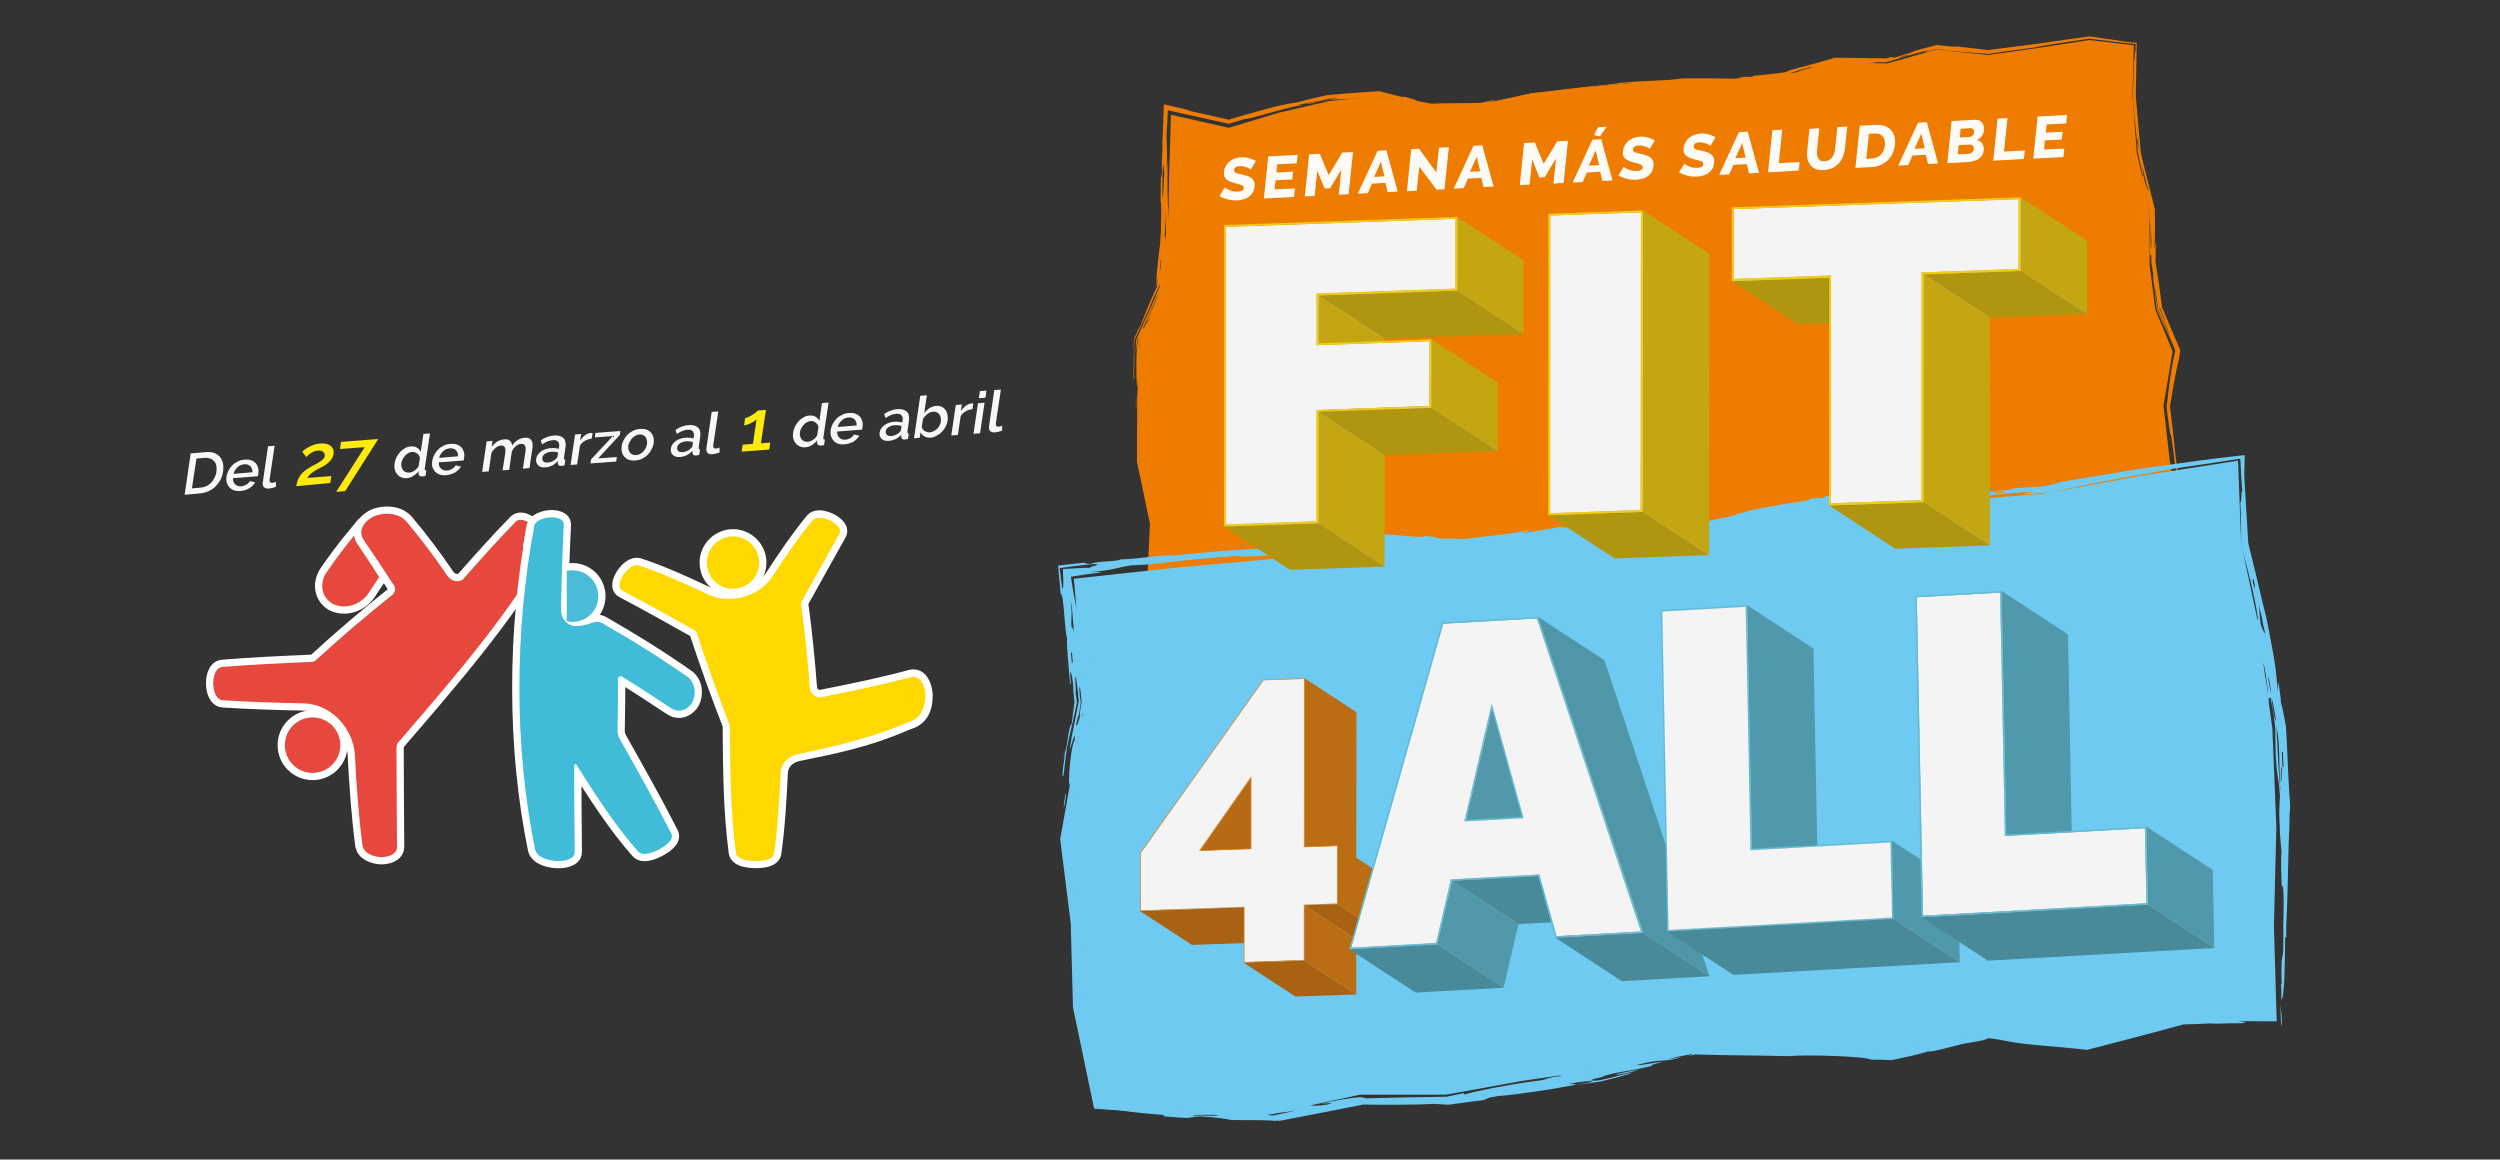<?xml version="1.0" encoding="utf-8"?>
<!-- Generator: Adobe Illustrator 27.2.0, SVG Export Plug-In . SVG Version: 6.00 Build 0)  -->
<svg version="1.1" id="Layer_1" xmlns="http://www.w3.org/2000/svg" xmlns:xlink="http://www.w3.org/1999/xlink" x="0px" y="0px"
	 viewBox="0 0 1442 668.8" style="enable-background:new 0 0 1442 668.8;" xml:space="preserve">
<rect x="0" y="0" width="1442" height="668.8" fill="#333333" stroke="none"/>
<style type="text/css">
	.st0{fill:#E7483E;stroke:#FFFFFF;stroke-width:8.344;stroke-miterlimit:10;}
	.st1{fill:#E7483E;}
	.st2{fill:#FFE90F;stroke:#FFFFFF;stroke-width:8.344;stroke-miterlimit:10;}
	.st3{fill:#FFD800;}
	.st4{fill:#40BBD8;stroke:#FFFFFF;stroke-width:8.344;stroke-miterlimit:10;}
	.st5{fill:#49BDD8;stroke:#FFFFFF;stroke-width:8.344;stroke-miterlimit:10;}
	.st6{fill:#40BBD8;}
	.st7{fill:#49BDD8;}
	.st8{fill:#ED7C00;}
	.st9{fill-rule:evenodd;clip-rule:evenodd;fill:#ED7C00;}
	.st10{fill:#6ECAF1;}
	.st11{fill-rule:evenodd;clip-rule:evenodd;fill:#6ECAF1;}
	.st12{enable-background:new    ;}
	.st13{fill:#C5C5C5;}
	.st14{fill:#C3A612;}
	.st15{fill:#B09610;}
	.st16{fill:#B2B2B2;}
	.st17{fill:#F4F4F4;}
	.st18{fill:#F1CE16;}
	.st19{fill:#B66A14;}
	.st20{fill:#BB6D14;}
	.st21{fill:#A96212;}
	.st22{fill:#C0C0C0;}
	.st23{fill:#E88619;}
	.st24{fill:#48899A;}
	.st25{fill:#5097AA;}
	.st26{fill:#5098AA;}
	.st27{fill:#4F96A9;}
	.st28{fill:#63BCD4;}
	.st29{fill:#C2C2C2;}
	.st30{fill:#4F96A8;}
	.st31{fill:#5098AB;}
	.st32{opacity:0.96;fill:#FFFFFF;enable-background:new    ;}
	.st33{opacity:0.96;}
	.st34{fill:#FFFFFF;}
	.st35{fill:#FFEA0F;}
</style>
<g>
	<g>
		<g>
			<g>
				<path class="st0" d="M164.3,429.8c0-8.9,7.2-16,16-16c8.9,0,16,7.2,16,16c0,8.9-7.2,16-16,16S164.3,438.7,164.3,429.8
					L164.3,429.8z"/>
				<path class="st0" d="M188.3,330.2c-4.1,6.2-3.1,14.2,3.6,18.1c7.5,3.6,16.3,0.4,20.8-6.3c2-3,3.9-6.1,6-9.1
					c-4.2-6.6-8.4-13.1-12.8-19.5c-0.5-0.7-0.8-1.4-1.1-2.2c-0.2-0.7-0.4-1.5-0.5-2.3C198.6,315.8,193.3,322.9,188.3,330.2
					L188.3,330.2z"/>
				<path class="st0" d="M262.9,335.2c-1.9-0.3-3.7-1.4-4.8-3c-7.4-10.9-15.3-21.5-23.8-31.5l0,0c-4.6-5-12.4-5.3-18.4-3
					c-5.3,2.4-9.8,8-6.2,13.7c6,8.7,11.9,17.5,17.6,26.4c0.5,0.8,0.7,1.8,0.5,2.8s-0.8,1.9-1.6,2.6c-15.1,12-29.7,24.5-43.9,37.5
					c-0.4,0.4-0.8,0.7-1.3,0.9c-0.5,0.1-0.9,0.2-1.4,0.2c-17.2,0.7-34.3,1.5-51.4,2.9c-4.2,0.5-5.3,6.2-5.2,9.6
					c0,3.4,1.2,9.1,5.4,9.6c15.7,1,31.4,1.5,47.1,1.8c7.6,0.3,14.5,3.7,19.8,9c5.4,5.6,8.9,12.8,9.4,20.7c0.9,17.5,2.1,35,4.4,52.3
					c0.8,4.6,6.3,6.4,10.4,6.7c3.7,0.1,9.4-1.2,9.5-5.9c-0.2-19.1-0.2-38.3-0.3-57.4c0-0.6,0.1-1.1,0.3-1.6s0.4-1,0.8-1.4
					c30.4-35.3,62-71.5,85.5-112c2-4.1-3.2-9.1-5.9-11.5c-2.5-2.2-8.4-6.8-11.8-3.8c-10.3,10.5-20.1,21.5-29.9,32.6
					C266.5,335,264.7,335.4,262.9,335.2"/>
			</g>
			<g>
				<path class="st1" d="M164.3,429.8c0-8.9,7.2-16,16-16c8.9,0,16,7.2,16,16c0,8.9-7.2,16-16,16S164.3,438.7,164.3,429.8
					L164.3,429.8z"/>
				<path class="st1" d="M188.3,330.2c-4.1,6.2-3.1,14.2,3.6,18.1c7.5,3.6,16.3,0.4,20.8-6.3c2-3,3.9-6.1,6-9.1
					c-4.2-6.6-8.4-13.1-12.8-19.5c-0.5-0.7-0.8-1.4-1.1-2.2c-0.2-0.7-0.4-1.5-0.5-2.3C198.6,315.8,193.3,322.9,188.3,330.2
					L188.3,330.2z"/>
				<path class="st1" d="M262.9,335.2c-1.9-0.3-3.7-1.4-4.8-3c-7.4-10.9-15.3-21.5-23.8-31.5l0,0c-4.6-5-12.4-5.3-18.4-3
					c-5.3,2.4-9.8,8-6.2,13.7c6,8.7,11.9,17.5,17.6,26.4c0.5,0.8,0.7,1.8,0.5,2.8s-0.8,1.9-1.6,2.6c-15.1,12-29.7,24.5-43.9,37.5
					c-0.4,0.4-0.8,0.7-1.3,0.9c-0.5,0.1-0.9,0.2-1.4,0.2c-17.2,0.7-34.3,1.5-51.4,2.9c-4.2,0.5-5.3,6.2-5.2,9.6
					c0,3.4,1.2,9.1,5.4,9.6c15.7,1,31.4,1.5,47.1,1.8c7.6,0.3,14.5,3.7,19.8,9c5.4,5.6,8.9,12.8,9.4,20.7c0.9,17.5,2.1,35,4.4,52.3
					c0.8,4.6,6.3,6.4,10.4,6.7c3.7,0.1,9.4-1.2,9.5-5.9c-0.2-19.1-0.2-38.3-0.3-57.4c0-0.6,0.1-1.1,0.3-1.6s0.4-1,0.8-1.4
					c30.4-35.3,62-71.5,85.5-112c2-4.1-3.2-9.1-5.9-11.5c-2.5-2.2-8.4-6.8-11.8-3.8c-10.3,10.5-20.1,21.5-29.9,32.6
					C266.5,335,264.7,335.4,262.9,335.2"/>
			</g>
		</g>
		<g>
			<g>
				<path class="st2" d="M407.7,324.5c0-8.3,6.8-15.1,15.1-15.1s15.1,6.8,15.1,15.1s-6.8,15.1-15.1,15.1
					C414.4,339.7,407.7,332.9,407.7,324.5L407.7,324.5z"/>
				<path class="st2" d="M522.5,417.2c-21.3,9.3-39.6,13.1-62.3,17.7c-2.7,0.6-5.1,1.9-7,3.8c-1.7,1.9-2.8,4.2-2.9,6.7
					c-0.8,15.6-1.6,31.3-3.8,46.8c-0.8,4.1-7.7,4.4-11,4.4c-3.3-0.1-10.2-0.6-11-4.8c-3.2-24.1-3.3-48.6-3.5-72.8
					c0-0.3,0-0.6-0.1-0.8c-0.1-0.2-0.1-0.5-0.2-0.7c-6.7-17.2-12.9-34.6-18.7-52.1c-0.1-0.5-0.3-0.9-0.6-1.3
					c-0.3-0.3-0.7-0.6-1.1-0.8c-13.7-7.7-27.4-15.4-41.3-22.7c-3.3-1.9-1-6.8,0.5-9.1c1.9-2.7,5.4-6.5,9.1-5.4
					c13.6,4.5,26.7,10.5,39.6,16.6c6.4,3,13.6,3.3,20.4,1.6c6.6-1.9,12.7-5.6,16.6-11.4c7.4-11.3,15-22.6,23.6-33
					c2.5-2.6,7.4-1,10.1,0.3c2.4,1.2,6.9,4.2,5.3,7.5c-7.2,13-14.5,25.9-21.7,38.9c-0.2,0.4-0.4,0.8-0.4,1.3s0,0.9,0.1,1.4
					c2.1,15.7,3.7,31.5,4.9,47.3c0.1,1.6,0.9,3.2,2.2,4.2c1.3,1,2.9,1.5,4.5,1.2c17.3-3.4,34.7-7,51.8-11.6
					c5.7-1.2,7.9,5.7,8.2,10.2c0.1,5.4-0.9,11.7-7.1,15L522.5,417.2z"/>
			</g>
			<g>
				<g>
					<g>
						<path class="st3" d="M407.7,324.5c0-8.3,6.8-15.1,15.1-15.1s15.1,6.8,15.1,15.1s-6.8,15.1-15.1,15.1
							C414.4,339.7,407.7,332.9,407.7,324.5L407.7,324.5z"/>
					</g>
					<g>
						<path class="st3" d="M526.8,415.4c-21.3,9.3-44,15-66.6,19.6c-2.7,0.6-5.1,1.9-7,3.8c-1.7,1.9-2.8,4.2-2.9,6.7
							c-0.8,15.6-1.6,31.3-3.8,46.8c-0.8,4.1-7.7,4.4-11,4.4c-3.3-0.1-10.2-0.6-11-4.8c-3.2-24.1-3.3-48.6-3.5-72.8
							c0-0.3,0-0.6-0.1-0.8c-0.1-0.2-0.1-0.5-0.2-0.7c-6.7-17.2-12.9-34.6-18.7-52.1c-0.1-0.5-0.3-0.9-0.6-1.3
							c-0.3-0.3-0.7-0.6-1.1-0.8c-13.7-7.7-27.4-15.4-41.3-22.7c-3.3-1.9-1-6.8,0.5-9.1c1.9-2.7,5.4-6.5,9.1-5.4
							c13.6,4.5,26.7,10.5,39.6,16.6c6.4,3,13.6,3.3,20.4,1.6c6.6-1.9,12.7-5.6,16.6-11.4c7.4-11.3,15-22.6,23.6-33
							c2.5-2.6,7.4-1,10.1,0.3c2.4,1.2,6.9,4.2,5.3,7.5c-7.2,13-14.5,25.9-21.7,38.9c-0.2,0.4-0.4,0.8-0.4,1.3s0,0.9,0.1,1.4
							c2.1,15.7,3.7,31.5,4.9,47.3c0.1,1.6,0.9,3.2,2.2,4.2c1.3,1,2.9,1.5,4.5,1.2c17.3-3.4,34.7-7,51.8-11.6
							c5.7-1.2,7.9,5.7,8.2,10.2C533.8,405.9,532.1,412.8,526.8,415.4L526.8,415.4z"/>
					</g>
				</g>
			</g>
		</g>
		<g>
			<g>
				<path class="st4" d="M308.1,303.7c-11.2,59.8-11.7,126.7,0.6,186.4c1.3,4.7,7.8,6.2,12,6.5c3.5,0.2,10.6-0.3,10.8-5.1
					c-0.2-16.7-0.3-33.4-0.3-50.1c0-0.3,0.2-0.5,0.5-0.6s0.6,0,0.8,0.3c10.9,17.2,22,34.7,35.6,50.1c3,3,9.1,0.3,12.2-1.3
					c2.7-1.5,8.6-5.1,7-8.9c-9.4-18.6-19.7-36.8-29.9-54.9c-0.8-1.4-1.2-3-1.2-4.6c0.2-10,0.3-20,0.3-30c0-0.5,0.3-1,0.8-1.3
					c0.4-0.2,1-0.2,1.4,0c9.7,6,19.2,12.2,28.7,18.5c4.6,2.8,9.7,0.5,12.1-3.9c2.2-4.8,1.5-10.8-2.7-14.2
					c-15.9-11.2-32.5-21.5-49.5-31.2c-0.8-0.4-1.7-0.7-2.6-0.7c-0.9-0.1-1.9,0.1-2.8,0.4c-2.9,1.2-5.9,1.8-9.1,2h-0.1
					c-5.1,0.2-9.2-4.1-9.1-9.2c0.2-10.3,0.4-20.6,0.8-30.9c0.2-6.1,0.5-12.3,0.8-18.4c0-3.8-5.3-4.4-8.1-4.2
					c-3.4,0.3-8.3,1.7-9.3,5.5c0-0.1-2.1,12.3-2.1,12.2L308.1,303.7z"/>
				<path class="st5" d="M326.9,329.3v29c4.4,1.1,9,0,12.6-2.8s5.6-7.1,5.6-11.7c0-4.5-2.1-8.8-5.6-11.6
					C336,329.4,331.3,328.3,326.9,329.3L326.9,329.3z"/>
			</g>
			<g>
				<path class="st6" d="M308.1,303.7c-11.2,59.8-11.7,126.7,0.6,186.4c1.3,4.7,7.8,6.2,12,6.5c3.5,0.2,10.6-0.3,10.8-5.1
					c-0.2-16.7-0.3-33.4-0.3-50.1c0-0.3,0.2-0.5,0.5-0.6s0.6,0,0.8,0.3c10.9,17.2,22,34.7,35.6,50.1c3,3,9.1,0.3,12.2-1.3
					c2.7-1.5,8.6-5.1,7-8.9c-9.4-18.6-19.7-36.8-29.9-54.9c-0.8-1.4-1.2-3-1.2-4.6c0.2-10,0.3-20,0.3-30c0-0.5,0.3-1,0.8-1.3
					c0.4-0.2,1-0.2,1.4,0c9.7,6,19.2,12.2,28.7,18.5c4.6,2.8,9.7,0.5,12.1-3.9c2.2-4.8,1.5-10.8-2.7-14.2
					c-15.9-11.2-32.5-21.5-49.5-31.2c-0.8-0.4-1.7-0.7-2.6-0.7c-0.9-0.1-1.9,0.1-2.8,0.4c-2.9,1.2-5.9,1.8-9.1,2h-0.1
					c-5.1,0.2-9.2-4.1-9.1-9.2c0.2-10.3,0.4-20.6,0.8-30.9c0.2-6.1,0.5-12.3,0.8-18.4c0-3.8-5.3-4.4-8.1-4.2
					c-3.4,0.3-8.3,1.7-9.3,5.5C308.1,303.9,308.1,303.8,308.1,303.7L308.1,303.7z"/>
				<path class="st7" d="M326.9,329.3v29c4.4,1.1,9,0,12.6-2.8s5.6-7.1,5.6-11.7c0-4.5-2.1-8.8-5.6-11.6
					C336,329.4,331.3,328.3,326.9,329.3L326.9,329.3z"/>
			</g>
		</g>
	</g>
</g>
<g>
	<g>
		<polygon class="st8" points="1251.7,326.4 1225.6,337.8 1196.7,341.3 1167.6,341.9 1138.4,341.9 1109.9,349.3 1080.3,345.1 
			1051.1,344.9 1022.7,354.2 993.5,354.1 964.6,357 936.3,367.8 907.1,367.2 878,368.4 848.6,366.1 820.2,375.1 790.8,372.8 
			762,377.9 733.4,384.9 704.6,389.1 675.6,392.7 648.6,389.8 648.4,361.2 661.8,333.1 663.3,302.2 655.8,266.3 656,229.5 
			657.4,196.9 670.8,166.5 673.8,134.6 674.3,102.3 675.4,66.2 708.8,73.7 737.6,65 766.5,58.3 795.7,55.3 825.5,61.5 854.8,60.2 
			883.8,53.7 912.9,50.5 942.1,47.8 971.4,46.2 1000.9,47 1030.1,43.9 1058.9,36 1088.4,36.6 1117.2,28.7 1146.8,31.7 1176,27.6 
			1205.1,23.1 1230.8,26.1 1230,54.9 1232.5,87.8 1239.8,120.8 1239.9,152.6 1243.2,178.6 1253.2,202.6 1247.9,234 1251.5,265.6 
			1257,297.3 		"/>
		<g>
			<path class="st9" d="M902.2,371.1c3.8,0,8.1,0,7.7-0.5c9.6,0.6,14.6,0,20.6,0.4c-1.4,0.2-7.8,0.3-14.1,0.3c-3.2,0-6.4,0-8.9-0.1
				C904.9,371.2,902.9,371.2,902.2,371.1z"/>
			<path class="st9" d="M933.1,370.6c0.8,0.3-14.4,0-10.3-0.3C928.2,370.3,929.6,370.5,933.1,370.6z"/>
			<path class="st9" d="M1253.3,327.8c-0.5,0.6,0.4-4.2,1.9-11.7C1254.4,320.6,1254.7,320.6,1253.3,327.8z"/>
			<path class="st9" d="M655.2,234.6v-5.7c0.3-1.3,0.2,4.1,0.2,8.5C655.4,236.9,655.4,234.6,655.2,234.6z"/>
			<polygon class="st9" points="884.2,367.9 879,368.1 879,367.8 884.2,367.6 			"/>
			<path class="st9" d="M1192,340.5c-3.2,0-5.3-0.1-5.2-0.4l7.7-0.2C1193.2,340.2,1191.9,340.3,1192,340.5z"/>
			<path class="st9" d="M657.5,346.1c0.3,0.2-5.4,12-7.1,15.1C650.7,359.5,654.7,351.7,657.5,346.1z"/>
			<path class="st9" d="M665.7,387.6c-5.1-0.8-3.3-0.3-10.3-1.1c-2.7-0.7,8.7,0.2,10.3,0.8V387.6z"/>
			<path class="st9" d="M920.2,369.7c6.6,0.2,8.6,0.5,16,0.6h0.4l0.4-0.2c1.2-0.5,2.6-1,4.3-1.7c-2.9,0.6,3.7-1.8,4.7-2.4
				c-2.6,0.9-6.5,2.2-9.3,3.1l-0.3,0.1h-0.2c-1.6-0.1-2.8-0.3-3.2-0.4c1.2,0,2.2,0,3.2,0h0.2l0.2-0.1c11-4.3,9.7-2.4,19.1-6.5
				c-2.9,1-5.6,1.9-7.4,2.5c8.2-3.2,16.4-6.2,9.9-3.2c2.8-1.1,5.2-2,6.9-2.7l-0.4,0.1c14.1-1.6,19.1-2.2,28.9-3.3h-0.1
				c3.9,0,8.7-0.1,15.2-0.2c2.7-0.3,8.1-0.4,14-0.5h0.1h0.1c10.9-3.8,24.2-7.9,26.3-7.9c0.8-0.3,1.6-0.6,2.3-0.8l-0.4,0.1
				c10.4-0.1,15.8,0.5,25.9,0.1c0.6,0.2,1.8,0.3,3.3,0.3h-0.2c4.3,0.7,11.1,1.5,14.7,2c1.2,0.2,7.5,1.4,10.2,1.8
				c1.3,0.2,2.1,0,4.7,0.4h0.2l0.2-0.1c0.1,0,0.3-0.1,0.4-0.1c6.7-1.7,9.6-2.1,15.1-3.5c4.4-1.1,8.2-2.2,13-3.6h-0.4
				c3.9-0.1,8.6-0.2,14.9-0.3c14,0,29.2-0.5,43.4-0.9h0.1l0,0c8.3-1.1,16.3-2.2,23.4-3.4c2-0.1,3.6-0.3,5.4-0.6h0.1h0.1
				c2.1-1,4.7-2.2,9.4-4.2c5.9-3.1-4.3,1.1-0.5-0.8c6.2-2.8,13.1-5.7,16.5-7.4c-8.1,3.4-16.9,7.2-25.9,11.1h0.1
				c-9.7,1.2-19.6,2.4-28.9,3.5h0.1c-9.4,0.1-18.1,0-25.4-0.3c-0.4,0.2,0.9,0.6-2.6,0.7c-3.5-0.7-15-0.1-23.2-0.6
				c-1.3,0.3-3.9,0.5-7.2,0.6h-0.1h-0.1c-7.4,2.3-18.9,5.4-28.4,7.9h0.1c-1.6-0.2-3.2-0.5-4.7-0.7c0.6-0.1,3.6,0.3,4.7,0.3h-0.3
				c0.2-0.1,0.3-0.1,0.4-0.2c-0.2,0-0.3,0.1-0.4,0.1h0.3c-9.4-1.4-12.1-1.3-20.1-2.4c-3-0.6-6.1-1.1-9.5-1.8l0,0h-0.1
				c-9-0.4-19-0.7-29.2-0.9h-0.2l-0.2,0.1c-9.6,3-19.3,6-28.5,8.9l0.5-0.1c-10.8,0-20.8-0.1-29.2-0.1h-0.1h-0.1h-0.3
				c0,0.1,0,0.1,0.3,0.1h0.2c1.4,0.5,11.8,0.4,12.6,1c-3.5-0.1-8.4-0.2-12.6-0.2l0,0l0,0c-3.6,0.4-6.7,0.8-8,1.1
				c-2-0.1-1.5-0.7-7.8-0.2c4.7,0.2-7.4,2.1-13.2,2.4l0,0h-0.1c-0.9,0.3-1.6,0.5-2.1,0.5l2.1-0.7h0.1h0.1c4.5-0.3,9.1-1.1,10.6-1.5
				c-3,0.3-2.8,0-2.6-0.2c-3,0.4-5.7,0.7-8.1,1h-0.2h-0.1c-5,2-9.2,3.8-14.1,5.6c-4.1,2,3-0.5-2.2,1.7c-2.1,0.9-7.5,2.9-11.7,4.3
				h0.2c-3.7-0.2-6.5-0.5-5.8-0.8c2.5,0.1,4.3,0.1,5.8,0.2l-0.3,0.1c3.5-1.3,5.7-2.1,11.7-4.2c0.1-0.5-4.2,1.2-0.2-0.6
				c-6,2.1-8.1,3.1-11.6,4.5l0.4-0.1c-2,0-4.5,0-8.3-0.2c1.2,0.5-3.2,0.6-7.7,0.6c-4.5-0.3-10.1-0.4-15.3-0.1
				c-5.2,0.4-10.1,0.7-13,0.4c-6.5,0.6,5.4,0.1,2.6,0.8c-8.3,0.2-5.3,0.6-10.3,0.9c-2.2,0.1-4.3,0.1-6.2,0.2l0,0l0,0
				c-13.5-1.1-22.8-1.8-29.4-2h0.3c-1,0.4-2,0.7-2.8,1.1l-0.1-0.5c-11.3,3.7-18.4,6.1-25.5,8.4h-0.1H820c-6.4-0.4-12.9-0.8-22.4-1.4
				c-0.8-0.3-3.5-0.8-7-1.2h0.1c-4.9,0.6-11.3,1.5-16,2.5c2.3-0.4,8.6-0.9,2.6,0.2c-7.5,0.9-8.8,0.4-10.5-0.1
				c-2.1,0.3-3.9,0.7-5.7,1c-1.7,0.4-3.3,0.7-4.7,1c-2.9,0.6-5.4,1.1-7.8,1.6c-4.8,1-9.2,1.9-15.8,3.5h0.1c-1.2,0.2-2.6,0.4-4.1,0.6
				c1.5-0.2,2.9-0.4,4.1-0.6h-0.1c3.5-0.9,5.6-1.5,6-1.8c-1.8,0.4-3.8,0.9-6.1,1.4h0.2c-9.2,1.2-20.7,2.8-29.6,3.9
				c-8.8,1.7-18.9,2.7-28.1,3.5h0.5c-6.7-0.9-13-1.8-18-2.2c2.7,0-3-0.7-9-1.4l2.8,3.3c0.1-6.3,0.1-13.1,0.5-12.6
				c-0.1-5.7-0.2-11-0.2-15.9l-0.4,1.9c5.1-10.4,9.7-19,14.2-27.8l0.4-0.8l0.1-1.2v-0.3c0.1-7.4,0.8-20.5,1.4-30.5v-0.6l-0.1-0.7
				c-0.4-2.2-0.9-4.3-1.2-6.1c-0.5-1,0.5,4.2-0.4,0.1c-1.9-8.6-2.4-12.3-1.7-11.2c-1-4.8-3.5-14.7-2.7-13.8
				c-0.4-1.8-0.8-3.5-1.1-4.9l0.1,1.1c-0.1-7.6-0.1-12.8,0.1-23.1c-0.6-3.7-0.3,13.4-0.8,11.3c0.4-17.5-0.8-10.7-0.1-28.2
				c-0.2-3.7-0.9,8.3-0.7,0l0.2-5.6c0.3-0.1,0.2,4.9,0.7,2.9c0.7-13.1-0.6,1.9-0.2-5.7c0.9-7.2,0.6-12.4,0.8-20.8l-0.3,1.3
				c0.6-1.3,1.2-2.7,1.8-4.2c0.2,0-0.2,1.4-0.7,2.7c6.1-13.3,5.7-13.9,4.7-13.2c-1.3,3-4.1,9.6-6.2,14.4l0.2-1.1
				c-0.2,5.7-0.5,9.3-0.6,3.8c0-1.3,0.2-2.6,0.4-3.8l-0.2,1c0.7-1.4,1.4-2.7,1.8-4.2c-0.1,0,0.4-1.2,1.2-3.1
				c0.8-1.9,1.9-4.4,3.2-7.2c2.5-5.6,5.5-12.1,7.3-15.8l0.1-0.3l0.1-0.6c0.1-0.8,0.2-1.5,0.3-2c-0.7,1.9,0.9-12.1,0.8-14.1
				c-0.4,3.4-0.4-1.9-1.1,2.7c0.6-5.4,1-7,1.6-14c0-1.4,0-2.9-0.1-4.6v-0.1c-0.6-7.3-1.6-18.7-1.2-40.7c-0.3-0.9-0.4,3.8-0.6,5.7
				c0.6-14.2,0-12.4,0-22.7c0.3-3.7,0.5-7.2,0.6-10.8l0.1-2.5l2.2,0.5c8.9,2.1,18.1,3.9,33.4,7.4h-0.9c3-0.9,6.3-1.8,9.9-2.9
				c1.8,0.5,20.2-5.8,32.8-8c0.5-0.4-2.9,0.3-2.6,0c1.6-0.1,12-2.8,12.7-2.6c-4,0.9-8.8,2-7.5,2.1c4.5-0.8,8.2-2,12.8-3.1h0.1h0.1
				c1.5-0.1,3.2-0.2,5-0.3c0.5,0.2-2.5,0.5-4.9,0.8h-0.1l0,0c-1.4,0.4-2.6,0.7-2.7,0.8c1.1-0.2,2.1-0.4,2.7-0.6l0,0l0,0
				c10.5-0.8,13.1-0.5,23-1.3c-2.3,0.2,1.9-0.4,6.3-0.9h-0.1c2.5,0.5,5.1,1,6.5,1.3c5.2,1.2,0.6,0.4,5,1.7
				c5.8,1.2,12.8,2.7,18.3,3.8h0.1h0.1c4.5-0.2,8.2-0.3,9.7-0.1c0.6,0.3-2.9,0.5-2.6,0.7c3.8-0.6,13-1,22.2-1.3h0.1h0.1
				c8.6-1.8,17.3-3.4,21.3-4c2.7-0.7,5.3-1.3,7.7-1.9h-0.2c13.8-1.7,25.5-2.7,43.4-4.5c2.8-0.1,0.8,0.5,7.7-0.2
				c-0.4-0.3,6.2-1.2,12.8-1.4c0,0.2-2.1,0.3-2.6,0.5c10-0.4,9.1-0.9,15.4-1.3c0.8,0.3,5.5,0.2,10.8,0h-0.2c0.7,0,1.4,0.1,2.1,0.1
				c6-0.3,17.8,0,27.4,0.2h0.1h0.1c4.5-0.5,8.5-1,11.2-1.4c0.4-0.5-5.5-0.1-11.3,0.5h-0.1h-0.1c-3.8-0.1-7.6-0.2-9.4-0.3
				c-1.2-0.5,3-0.6,9.4-0.5l0,0l0,0c4.7-0.5,10.7-1.2,16.3-1.8c-0.8,0.3-3.6,0.7-2.5,0.9c7-0.6,5.1-0.9,10.2-1.4
				c-3.3,1,9.5-0.6,2.6,0.5c0.8-0.1,1.7-0.2,2.6-0.3h0.1h0.1c4.3-1.2,9.6-2.7,7.5-1.7c9.8-2.6,16-4.6,21.2-6.3h-0.3
				c5.5-0.2,10.1-0.3,16.7-0.1c-8-0.6,10.7-0.4,5.2-1.3c2.7,0,5.3,0,7.7,0h-0.2c11.1-3.3,19.3-5.9,27.5-7.7
				c-4.5,1.2-5.8,1.8-4.9,1.8c1.5-0.2,4.1-1,6.3-1.7h0.1h0.1c2.2,0.2,4.1,0.3,3.8,0.6c-1-0.1-2.3-0.3-3.8-0.4l0,0l0,0
				c-7.2,1.9-18.5,5.4-21.1,6.5c7.2-2.1,14.2-4.2,21.2-6.2l0,0c9.7,0.8,19.3,1.5,29.7,2.3h-0.1c7.9-1.2,16.3-2.4,25.5-3.5
				c6.7-1.4,19.6-3.4,32.7-5.3h0.1h0.1c9.2,1.2,18.4,2.3,25.8,3l0.8,0.1v0.9c0,1.1,0,2.1,0,3.1c-0.4-2.1-0.5,7.7-0.9,5.6
				c-0.2,9.3-0.5,14.6-0.7,20l0,0c0.2,2.6,0.3,5.2,0.5,8.2c0.7,5.7,1.7,15.3,2.4,24.6v-0.1c1.2,5.2,2.2,10.2,3,14.5
				c-0.2,0.3-0.6-0.5-1.2-2.6l4.8,21.3v-0.1v6.4c0.3-0.8,0.5,0.7,0.6,5.6c0,4.2,0.1,10.5-0.1,11.3c0-4.5,0-9.8-0.3-8.5
				c0,7,0.1,11.7,0.3,14.1c0-4.2,0.3-2.6,0.6-2.8c0.1,2.1,0.1,3.9,0.1,5.6v-0.1c1.4,9.9,1.8,14.9,2.7,22.5c0.2,1.4,0.3,2.6,0.4,3.5
				l-0.1-0.2c5.3,12.7,5,10.3,10.1,22.1c-0.2-0.5,0.1,0.3,0.5,1.6l0.2,0.5l-0.1,0.4c-0.6,2.6-1.5,7.3-1.9,9.4
				c-1.7,9.9-1.8,12.9-2.6,19.6c-0.1,0.7-0.3,1.6-0.5,2.5v-0.5c0.5,5.1,1.6,12.3,2.3,17.1c0.1-2.3,0.8,2.4,1.7,9.4
				c0.2,1.8,0.4,3.7,0.7,5.7c0.3,2,0.7,4.1,1.1,6.1c0.7,4.2,1.4,8.4,2,12.1c0.9,5.5,0.3,4.3,0.9,8.4c0.3,1.6,0.5,3,0.7,4.3l0.1,0.4
				l-0.1,0.4c-1.1,5.8-1.2,7.9-1.5,7c0.1,0.5-0.7,4.6-1.5,8.6c0.5,0.2,2.1-6.6,3.9-15.4l0.1-0.5l-0.1-0.6c-0.9-5.7-2-12.3-2.9-18.2
				c-0.1-0.5,0.4,0.5,0.3-0.1c-0.7-4.1-1.3-8.1-2-12.1c-0.6-4-0.9-7.9-1.3-11.7c-0.9-7.6-1.7-14.7-2.4-21.2v1.2
				c2-12.1,3.7-21.7,5.2-27.4l0.6-3.9l0.2-1.4l-0.5-1.2c-3.5-8.2-7-16.4-10.2-23.9l0.3,1.2c-1.3-10.3-2.6-19.4-3.7-25.9v0.5
				c-0.1-1.1-0.1-1.9-0.2-2.8c0.2-0.5,0.1-4.5,0.1-8.5c-0.3-8.6-0.4,7.7-0.6,0c0.3-6.7,0.3-13.5,0.1-20.5v-0.5l-0.1-0.3
				c-2.2-8.7-4.5-17.7-6.7-26.6c-0.5-2-1-4.1-1.4-6.2l0.1,0.4c-0.2-2.8-0.5-5.5-0.7-7.8c-0.5-5.4-1.3-14.3-2.2-25.1V55
				c0.2-8.7,0.4-18.8,0.5-28.8v-1.5l-1.3-0.1c-1.5-0.2-3.2-0.3-4.9-0.5c-6-1-13.1-2-20.9-3.1h-0.2h-0.3c-8.6,1.2-18.1,2.6-27.9,4
				c-9.9,1.3-20.1,2.6-30.4,3.9h0.5c-6.1-0.7-12.1-1.4-18.1-2.1c-0.7,0.3-6-0.2-11.6-0.8h-0.4l-0.4,0.1c-6.1,1.6-12.7,3.3-13.8,3.8
				c5.9-1.4-6.3,2.3-9.9,3.3c-4.8,1,2.9-1.3-2.7-0.1c-0.9,0.2-1.8,0.5-2.6,0.7l0.7-0.1c-13.9-0.3-21.3-0.3-29.5-0.4h-0.4l-0.3,0.1
				c-6.7,2-14,4-26.4,7.3c0.7,0-0.4,0.5-2.4,1.1l0.3-0.1c-5,0.8-15.5,1.8-18,2c-0.4,0.2,0.5,0.4-2.5,0.7c-0.3-0.2-0.8-0.3-5.1,0.2
				c-0.4,0.2,0.5,0.4-2.5,0.7c-0.3,0-0.6,0.1-0.9,0.1h0.2c-7.7-0.2-20.5-0.3-29.5-0.2h-0.1c-3.5,0.3-6.4,0.7-8.2,0.9
				c-6.5,0.3-8.9,0.4-12.1,0.6c-3.1,0.2-7,0.2-16.3,1.1c-3.7,0.7-12.5,1.6-21.4,2.5c-8.9,1-17.9,2.1-22.1,2.9
				c-2.1,0.1-4.7,0.3-7.5,0.6l0,0c-9.6,2-21.8,4.9-25.5,5.1c0.1,0,7.9-2,2.4-1c-2.1,0.5-4.1,0.9-6,1.4h0.1c-9.8,0.4-18.1,0-29.3,0.5
				h0.4c-2.5-0.5-5.3-1.1-8.2-1.6c-0.8-0.5-2.5-1.2-7.4-2.4c0.1,0.1-1,0.2-2.6-0.2c-3.2-0.8-7.1-1.8-11.4-2.9l-0.2-0.1h-0.4
				c-8.7,0.5-19.1,1.3-29.2,2.2H766h-0.2c-6.3,1.4-12.4,2.8-17.9,4.3c-10.7,1.4-25,5.8-40.2,10.2l1.9-0.1
				c-7.5-1.7-15.2-3.4-22.8-5.1c-1.5-0.8-5.7-1.7-10.5-2.8l-5-1.1l-0.2,5.6c-0.2,5.5-0.3,11.8-0.7,16.5c0.6,3-0.8,13.1-0.1,17
				c-0.2,0.9-0.4,4-0.7,2.8l-0.2,14.2c0.7-0.3,0.3,10.2,0.2,18.1V134c-0.3,3.2-0.5,6-0.5,7.4c-0.6,3-1.7,14.5-2.6,24.5l0.4-1.5
				c-0.1,0.2-0.2,0.5-0.3,0.7c-0.3,1.1,0,0.6,0.5-0.6l-0.4,1.4c0.3-2.4,0.7-7.2,0.8-4.8c0.1,0.6,0,2.6-0.2,4.9l0.3-1.2
				c-0.1,0.2-0.2,0.5-0.3,0.7c-4.8,10-6.6,15.2-9.8,23.1c0.1-1.1-1.7,2.8-3.3,6.5L654,196v0.7c-0.1,2.9-0.1,5.7,0,6.7
				c0.1-2.3,0.3-4.5,0.4-6.7v-0.8l0.3-0.6c4.3-9.1,8.4-17.4,11-24.5c0,0.6,1.7-3.2,2.8-5.7l-0.2,1c0.2-1.8,0.4-3,0.5-2
				c-0.1,0.7-0.1,1.4-0.1,2l0.2-0.8c-5.5,13.3-8.8,20-13.4,30.3l-0.2,0.5v0.5c-0.1,2.1-0.2,4.3-0.3,6.7c0.2-0.3,0.6-4.5,0.9-6.7
				l0.1-0.6l0.1-0.2c0.7-1.3,1-1.7,0.3,0.2l-0.2,0.4v0.2c0,0.1,0,0.5,0,1c-1.4,4.8-0.6,38.9,0.3,19.8c-0.3,12.4-0.4,19.9,0,31.1
				c-0.2-3.7-0.5-3.7-0.6,2.8c0,6.8,0.1,9.6,0.1,14.7l0,0c0.4,2,0.8,4.4,1.5,7.8c0.3-0.6,1.3,4.1,2.3,8.1c1,5.3,0.6,5.1,2.6,13.9
				c0.6,2.5,1,4.2,1.4,6l0,0l0,0c0,2.1-0.1,4.3-0.3,7.9c0.2,4,1.1-7.7,0.9,0c-0.2,2.3-0.7,0.5-1.2,14.1c0.6-0.4,0.5,3.3,0.2,8.9v0.3
				l-0.1,0.3c-1.7,3.5-3.8,7.9-5.9,12.2c-0.5,2.2,3.8-7,6.3-12l0.2-0.3v-0.4c0.2-2.5,0.3-4.1,0.5-3.1c0.1,0,0.1,1.5,0,3.2v0.5
				l-0.2,0.5c-0.9,2-2.1,4.4-2.1,4.8c0.4-0.5,1.3-2.5,2.4-4.6l0.3-0.5V333c0.2-3.8,0.4-8.4,0.6-8.8c-0.2,3.5-0.3,6.4-0.4,8.8v0.7
				l-0.3,0.6c-2.8,5.7-4.2,8.2-5.2,9.4c-4.8,9.8-6.3,13.3-8.6,18.6l0.3-1.2c0,0.5,0,1.1,0.1,1.8c-0.2,0.1-0.3-1.3-0.4-1.8l-0.2,1
				c0.1-0.2,0.1-0.3-0.1,0l0.2-1c0,0.2-0.1,0.8-0.1,1.8c0,13.1-0.1,17.5,0.4,22.6c-0.1,0-0.2,2.3-0.3,2.8c-0.2,0-0.1-7.8-0.3-8.5
				c0,3.7-0.1,7-0.1,9.8l-1.2-1.4c11.5,1.6,17.2,2.9,26.9,4.4l0,0l0,0c5.1-0.4,11.5-1,20.5-2.1l0.1,0.5c16.4-1.9,11.6-1.8,17.9-2.9
				c7.2-0.7,12.1-0.9,15.5-0.8c1.4-0.2,2.8-0.3,4.1-0.5l0,0h0.1c9.8-2.2,16.9-4,18.7-3.9c3-0.7,6.1-1.4,9.3-2.1
				c3.2-0.6,6.4-1.1,9.7-1.6c6.5-1.1,13.2-2.1,19.7-3.2H791c10.3,0.9,20.3,1.7,29.4,2.3h0.6l0.5-0.2c3.8-1.3,7.3-2.5,10.6-3.6
				c4.6-1.2,12-3.4,17.9-5l-1.2,0.1c1.7,0.2,3.3,0.4,4.7,0.5c2.8,0.1,0.8-0.5,7.7,0.1c4.9,0.7,10.7,1.3,16.9,1.9h0.2h0.2
				c7-0.2,14.5-0.6,21.6-1.1c3.5-0.5-6.6-0.3,0-0.6c2.9-0.2,5.3-0.2,7.1-0.2c1.8,0.1,2.9,0.2,3.2,0
				C904.7,370.1,914.2,369.6,920.2,369.7z M670.7,96.7c0.6-4.8,0.4,1.8,0.9,2.9c-0.5,3.8-0.5,15.3-1.1,14.1
				C670.4,110.3,670.4,103.6,670.7,96.7z M669,155.7l0.5-5.6h0.3l-0.5,5.6H669z M1245.8,177.5l0.1,0.7l-0.2-0.9l3,7l-0.3,0.1l-3-7
				l0.2,0.8l-0.1-0.7L1245.8,177.5z M1248.3,184.5c0.6,2.1,3.2,8.3,2.7,8C1249.5,188.7,1247.8,184.3,1248.3,184.5z M671.7,136.1
				c0.1-0.7,0.1-1.3,0.2-1.8v0.2c0.2-4.7,0.5-4.4,0.6-12.4c0.2,0.3,0.1,7,0,12.4v-0.1c-0.2,1.8-0.3,3.4-0.4,4.6
				C672.1,136.8,672,136,671.7,136.1z M1239.3,110c0.5,1.3-0.8-0.5-2.2-5.2c-1.4-6.5-0.9-6.3-1.9-11.1
				C1237,101.5,1238,106.4,1239.3,110z M1253,197.7c-2.2-4.6-5.3-12-8.6-19.7l0.1,0.4c-0.7-4.9-1.3-10-2-14.7c1,4.2,1.6,9,2.3,14.7
				l-0.1-0.5C1247,183.4,1249.6,190,1253,197.7z M1095.6,33l5-1.4l0.1,0.3l-5,1.4L1095.6,33z M659.1,189.5c1.1-2.2,2.1-4.5,2.5-5
				c3.4-7.7,3.9-10.1,6.6-15.3c0.5,0-6.7,15.5-6.2,15.5C660.3,188.5,659.3,190.1,659.1,189.5z M1233.2,79.9c0.4,4.8,0.3,5.3,0.1,5.7
				c-0.2-2.4-0.3-2.7-0.4-2.8C1232.8,79.5,1233.1,80.4,1233.2,79.9z M1242.3,160.8c-0.4-1.3-0.8-3.1-1.5-8.4v0.1c0-1.5,0-3.4,0-5.6
				c0.1,1,0.2,3,0.3,5.6v-0.2C1241.5,154.8,1241.9,157.7,1242.3,160.8z M1044.8,38.6c2.3-0.1-8.2,2.5-7.4,2.7
				C1027.6,43.8,1034.2,41.3,1044.8,38.6z M1241,144.2c-0.2-1.2-0.3-3.6-0.3-8.5C1241,134.3,1240.9,139.7,1241,144.2z M762.2,378.4
				c-1.1,0.6-17.6,4.6-12.6,2.7C757.3,379.2,754.5,380.4,762.2,378.4z M724.3,386.4c-2.1,0.8-8.2,1.1-12.8,1.9
				C711.5,387.5,722,386.4,724.3,386.4z M662.5,185c2.1-4.5,0.4-0.2,0.4,0.2C660.8,189.7,662.5,185.5,662.5,185z M911.8,51.5
				c-0.4-0.1-4.7,0.4-7.7,0.7c9.8-1.8,24.1-3,35.9-4.3c-0.3,0.3,3.2,0,2.6,0.4c-13.1,0.8-25.4,2.4-33.3,3.6
				C906.5,52.7,906.5,52,911.8,51.5z M764.6,377.2c-4.8,1.2-8.9,1.9-15.1,3.7c1.3-0.4,2.6-0.9,2.4-1.1
				C760,377.8,759.7,378,764.6,377.2z M657.3,200.7l0.2-3.8l0,0l0.7-1.6l0.3,0.1l-0.7,1.6v-0.2l-0.2,3.8L657.3,200.7z M656.5,268.5
				c-0.2-0.8-0.3-1.6-0.4-2.2v0.1c0.1-5.8,0.3-8.7,0.6-9c0.1,3.1,0.1,6.2,0.2,9v-0.3c0.7,2.8,1.4,5.4,1.9,7.6
				c1.7,7.5-1.1-1.8,0.6,5.7C658.5,276.1,656.9,268.4,656.5,268.5z M1158.5,341.3c-2.6,0-5.2,0-7.7,0c-0.7-0.3,2.4-0.3,2.6-0.5h5.2
				L1158.5,341.3z M672.4,161.8c0,1-0.1,2.7-0.2,4.9v0.2l-0.1,0.3c-0.7,1.6-1.6,3.6-2.5,5.8c-0.6,0.7,0.7-2.7,2.2-6l0.1-0.2v-0.2
				C672,164.9,672.2,163.1,672.4,161.8z M657.3,229c0.1-2.3,0.3-2.8,0.4-5.6h0.3c-0.4,6.7-0.1,10.3,0,14s0.3,7.4,0.2,14.3
				C657.4,252.3,657.7,233.2,657.3,229z M919.6,51.2c-0.6,0.4-4.4,0.7-10.2,1.3C906.7,52.4,915,51.7,919.6,51.2z M658.1,212.1
				l0.2-5.6c0.1,0.5,0.2-1.1,0.3-2.8h0.3c-0.1,2.4-0.1,2.7,0,2.8l-0.2,5.6c-0.1-0.5-0.2,1.1-0.3,2.8h-0.3
				C658.3,212.5,658.2,212.3,658.1,212.1z M662.9,284.3c-0.1-0.4-1.5-5.8-1.9-8.2C660.1,270.6,664.2,288.1,662.9,284.3z
				 M660.9,273.2c-1.3-5.9-0.9-5.3-0.7-5.6c0.4,2.2,0.4,2.8,1,5.5L660.9,273.2z M666,321.6c0.2-5.9,0.5-7.5,0.7-11.3
				C667.1,310.9,666.4,323.8,666,321.6z"/>
			<path class="st9" d="M653.8,209.1c-0.3-1.6,0.4-4.4,0.5-8.5c0.2,3.4-0.2,12.3-0.1,17c-0.3,4.8-0.7-1.9-0.1-11.3
				C654,205.7,653.9,207.4,653.8,209.1z"/>
		</g>
	</g>
	<g>
		<polygon class="st10" points="1313.2,589.1 1259.4,588.9 1203.7,602.9 1146.7,596.1 1090.9,609 1034.2,606.8 977.5,604.8 
			922.1,617 877.7,623.5 834.1,631.4 784.5,631.4 733.9,642.3 683.4,643.2 631.1,639.5 618.9,581.1 617.6,532.6 611.5,484 
			625.7,404.8 619.4,333.8 677.3,327.5 732.9,322.5 787.9,312.5 844.1,313.6 899.2,304 955.6,307.1 1010.4,295.7 1065.7,287.7 
			1121.9,289 1177.6,285 1232.6,274.8 1290.9,265.7 1292.7,313.3 1301.8,356 1310.7,420.2 1313,476.9 1311.6,534.2 		"/>
		<g>
			<path class="st11" d="M909.7,625.3c4.4-0.2,9.3-1.2,8.7-1.8c1.7-0.1,3.2-0.3,4.7-0.5h0.1l0.4-0.1c8-1.6,12.7-3.5,18.5-4.3
				c-1.6,0.7-10.4,3.2-18.4,5.1h-0.1l-0.4,0.1C916.9,624.8,911.1,625.6,909.7,625.3z"/>
			<path class="st11" d="M944.8,617.1c1,0.3-16.1,4.1-11.7,2.3C939.2,618,940.8,617.9,944.8,617.1z"/>
			<path class="st11" d="M1316.1,591.7c-0.5,0.4-0.7-4.7-0.6-12.4C1315.7,584.1,1316.2,584.3,1316.1,591.7z"/>
			<path class="st11" d="M613.6,463.7c0.3-1.9,0.7-3.8,1-5.7c0.8-1.2-0.2,4.1-1,8.6C613.5,466.1,613.8,463.8,613.6,463.7z"/>
			<polygon class="st11" points="888,621.6 882.2,622.5 882.1,621.9 888,621.1 			"/>
			<path class="st11" d="M1242,591.7c-3.6,0.8-6,1.1-6,0.7c2.9-0.7,5.8-1.4,8.6-2.2C1243.2,590.8,1241.8,591.4,1242,591.7z"/>
			<path class="st11" d="M622,578.1c0.2,0,0.4,1.1,0.5,2.9l-0.1-0.6c1.1,4,2.5,11.4,2.8,14.1c-1.1-1.2-2.2-8.1-3.3-13.9l0.1,0.5
				C622,580,622,579,622,578.1z"/>
			<path class="st11" d="M635.3,632.8c-1.8-0.3-2.9-0.4-3.7-0.5l6.7,5.7c-0.4-1.8-0.7-2.4-1.8-7.7c0.1-2.2,1.7,3.5,2.5,7.6l-7.3-6.2
				c1.7,0.1,3.2,0.3,3.7,0.6L635.3,632.8z"/>
			<path class="st11" d="M930,619.3c8.8-1.9,10.6-1.5,23.3-4.6c-3.5-0.1,4.4-1.6,5.5-2.3c-4.7,0.5-13.4,2.4-14.8,1.9
				c17-4.4,14.2-0.9,26.3-4.7c-3.4,0.6-6.6,1.2-8.8,1.4c9.7-2.3,19.5-4.2,11.8-1.8c2.1-0.5,4-0.9,4.9-1.1l-0.9,0.1
				c25.9,0.7,27.3,0.4,54.4,1c9.3-1,44.1,0,47.5,2c4.5,0,8.2,0.1,11.5,0.3h0.3l0.4-0.1c6.9-1.5,12.4-2.4,20.5-4.9
				c3.1,0.4,14.9-3.2,20.3-4.4c1.3-0.3,8.6-1.4,11.7-2.1c1.2-0.3,1.8-0.7,3.4-1.3l-1,0.1c0.6,0,1.4,0.1,2.3,0.2
				c7.9,1.1,11.1,2.1,17.6,2.9c9.4,1.2,16.4,1.4,32.5,3.1c1.5,0.2,3,0.3,4.5,0.5l0.5,0.1l0.4-0.1c18.3-4.8,38.2-9.8,55.6-14.7
				l-0.5,0.1c5.4-0.1,10.6-0.3,15.4-0.6c5.5,0.5,7.6-0.2,18.2-0.1c7.2-0.7-5.6-1.2-0.8-1.4c7.7,0,16.1,0,20.3-0.3
				c-16.3-0.4-35-0.4-53-0.5h-0.1h-0.1c-14.9,3.7-29.1,6.9-40.4,8.5c-0.4,0.5,1.3,0.7-2.6,1.8c-2.4-0.2-7.4,1.1-13.1,2.5l0.9-0.1
				c-4.4-0.5-9.3-1.1-13.3-2c-5.6,0.9-27.8-1.4-43.9-3.4h-0.1h-0.1c-1.2,0.3-2.4,0.6-3.5,0.8c0.4-0.3,2-0.8,3.4-1.3h0.1h0.3
				c1,0,1.9,0,2.4,0c-0.9-0.1-1.7-0.2-2.3-0.3h-0.3l-0.3,0.1c-9.2,2.2-12.2,3.5-20.6,5.6c-10.4,1.7-22.6,3.9-35.4,6.4l0.7-0.1
				c-26.8-1.9-56.3-3.3-76.8-3.9c-0.4,1.1,13.8,1.4,14.8,2.5c-7.6-0.5-20.6-1.3-23.8-0.6c-2.3-0.7-1.6-1.5-8.8-2
				c6.2,1.6-13.6,2.3-17.9,0.7c5.9,0.8,12.7,0.5,14.9,0c-3.5-0.2-3.2-0.5-2.9-0.9c-4.9,0-9,0-12.8,0.1h-0.4l-0.2,0.1
				c-4.6,1.2-8.8,2.2-13.5,3.3c-4.8,1.8,3.5,0.2-2.6,2c-4.5,1.2-22.2,4.8-20.6,3.2c9.4-1.8,10.2-2.2,20.4-4c0.1-0.8-5,0.5-0.3-1.1
				c-11.1,1.9-10.8,3.1-23.2,5.1c1.6,0.5-3.4,1.9-8.4,3.2c-2.2,0.3-4.6,0.7-7.1,1.3h0.1c-9.3,1.5-19.7,4.3-25.2,4
				c-7.3,1.8,6.3-0.3,3.2,1.2c-9.5,1.2-6,1.6-11.6,2.5c-11,1.3-19.8,3-26.9,4.3c-7.1,1.4-12.6,2.6-16.8,3.8l-0.2-0.8
				c-4.5,0.9-8.4,1.7-10.1,2.1h-0.1h-0.1c-18.7,0.3-27.2,0.4-46.1,0.9c-0.5-0.2-1.8-0.5-3.5-0.7h0.3c-5.6,0.4-16,2-22.9,4
				c2.6-0.5,10-1.1,3.1,0.4c-8.7,1.2-10.3,0.2-12.3-0.7c-8.5,1.7-14.2,2.7-19.3,3.5l0.5-0.1c-7.5-0.3-13.6-0.6-25-0.3
				c6.8,0,11.2-0.3,11.9-0.8c-10.3-0.3-25.5,0-37.5-0.1h0.4c-1.5-0.1-2.8-0.3-4.1-0.4c-15.7,0.4-34.6-2.9-48.1-4l4.8,4.1
				c-0.3-1.8-0.7-3.4-1.1-4.9c2.2,5.5-4.4-23.5-2.8-22.9c-2.9-11.8-4.6-21.7-6.1-31l0.1,1.3c0.2-6,0.3-11.6,0.5-17.3
				c-0.7-7.6-0.9-21-0.9-31.2v-0.2l-0.1-0.5c-0.2-2.2-0.5-4.3-0.7-6.1c-0.6-1.1-0.2,4.3-0.8,0.1c-1.2-8.9-1.3-12.8-0.3-11.5
				c-0.5-5-2.8-15.2-1.5-14.3c-1.1-6.8-1.8-11.2-2.6-16.9l-0.1,2.4c0.6-3.2,1.3-6.8,2.3-11.5c-0.5-3.9-2.8,13.4-3.4,11.1
				c3.7-17.5,0.6-10.9,4.2-28.4c0-3.8-2.6,8.1-1.4-0.2c0.3-1.9,0.7-3.8,1-5.7c0.7,0-0.1,5,1.2,3.1c2.6-13.1-1.3,1.7,0.2-5.8
				c2.8-8.3,2.3-14.2,4.3-25.5c0.4-0.1,0.4,1.4,0.3,3c3-14.8,2-15.4,0.6-14.5c-1,6.9-4.8,30.6-4.1,19.7c0.5-2.9,2.2-5.5,1.8-8.4
				c-0.5-0.1,1.1-8.5,2.8-16.8l0.1-0.4v-0.6c-0.4-6-0.6-11.8-0.5-14.6c-0.9,2.1-1.6-12.2-2.4-14.2c0.1,3.5-1.2-1.8-1.4,3
				c-0.4-5.5,0-7.3-0.7-14.4c-1.8-5.7-4.5-13.6-6.9-30.3l-0.2-1.3l1.6-0.3c4.4-0.7,9.6-1.5,15.5-2.2c0.8-0.6-4.1-0.1-6-0.2
				c14.9-1.4,12.9-2.1,23.5-3.9c8.6-0.2,16-1,25.2-2.2c9.3-1,20.5-2.2,36.9-3.3c1.2,0.8,9,0.4,18.3-0.3h-0.2
				c6.6-1.1,14-2.4,20.1-3.3c0.6-0.6-3.4,0-3.1-0.5c1.9,0.1,13.8-2.5,14.7-2.1c-4.6,0.9-10.1,1.8-8.7,2.1c6.9-0.7,12.2-3,20.5-3.5
				c1,0.5-8.4,1.8-8.6,2.4c10.3-1.5,14.6-1.7,20.6-2.3h-0.1c2.4,0.2,5.3,0.5,9,0.7c-4.2-0.2,10.6-0.5,14.9-0.2
				c6.1,0.4,0.7,0.6,5.9,1.2c8.7,0.2,19.5,0.3,26.4,0.6h0.1h0.2c2.9-0.4,5-0.7,6.2-0.6c0.7,0.4-3.2,1.2-2.7,1.6
				c8.3-2.8,40.3-7.3,49.9-7.9c0.7-0.2,1.4-0.3,2.1-0.5l-0.9,0.1c19.1,0.1,33.2,2.1,56.4,3h0.6l0.4-0.1c0.2-0.1,0.5-0.1,0.7-0.2
				c3.2-0.4,1.1,0.8,8.9-1c-0.6-0.7,6.9-2.2,14.3-3.8c0.1,0.3-2.3,0.8-2.8,1.1c11.3-2.1,10.2-2.8,17.2-4.4c1.1,0.5,7.8-0.7,14.7-1.9
				c0.6-0.2,1.3-0.4,2-0.6s1.5-0.3,2.3-0.5c1.6-0.3,3.4-0.7,5.3-1c3.8-0.7,8.1-1.4,12.3-2c8.5-1.3,17-2.6,21.9-3.7
				c0.6-1.5-18.7,1.4-23.7,2.1c-2.7-1.2,14.1-3.5,29.1-5.6c-0.9,0.5-4.1,1.1-2.8,1.5c7.1-0.9,6.2-1.3,10-2h-0.2c0.5,0,1,0,1.7,0
				c-3.9,1,10.9,0.9,2.9,1.4c5.3,0.2,14.9,0.1,11.9,0.8c20.5,0.7,27.8-0.9,39.7-0.7h0.1l0,0c1.5-0.1,3.1-0.2,4.9-0.3
				c-9.2-0.1,12.2-1.9,5.7-2.9c17.8-1.6,29.6-3.5,41.5-3.5c-5.3,0.3-6.9,0.8-5.9,1.2c2.2,0.3,6.6-0.4,9.3-0.6h-0.1
				c1.6-0.3,2.7-0.4,2.6,0.1c-0.7,0.1-1.5,0.2-2.5,0.4h0.1c-8.2,0.4-23.7,2.1-27,3.1c9.3-0.8,18.1-1.8,27.1-2.7l0,0
				c9.3-2.1,18.7-4.2,28.6-6.2c5-1,10.1-2,15.4-3s10.8-2,16.7-2.7c10.1-2.8,33.2-5.5,52.4-8.6l1.5-0.2l0.1,1.5
				c0.3,6.5,0.6,12.5,1.1,17.5c-0.9-2.1-0.2,7.9-1.2,5.8c0.6,11.7,0.4,17.1,0.5,24.3l0,0c0.2,1.3,0.5,2.7,0.8,4.3
				c2.7,8.5,7.1,26.3,8.8,38.3l0,0c0,0.4,0,0.7,0.1,1c-0.3,0.2-0.6-0.1-0.9-0.9l0,0c-0.2-0.4-0.5-1-0.7-1.8l0.4,1.8l0,0l3.7,26.6
				c0.5-0.9,1.1,0.5,1.9,5.5c0.5,4.3,1.6,10.5,1.3,11.4c-0.6-4.5-1.3-9.9-1.7-8.5c0.9,7.1,1.8,11.8,2.5,14.1c-0.5-4.2,0.3-2.7,0.7-3
				c1.6,7.8,2.3,13,2.8,17.6v0.1l0,0c0,3.7,0,7,0.1,10.9c0.5,18.4,1.7,14.4,2.6,28.7c-0.1-1.5-0.5,8.1-0.4,11.5
				c0.1,2.6,0.3,4.7,0.3,6.5s0.1,3.4,0.2,4.8c0.2,2.9,0.5,5.3,0.8,8.8c-0.6,5.1-0.1,14.3,0.1,20.1c0.8-2.3,1.1,2.5,1.1,9.8
				c0,3.6-0.1,7.9-0.2,12.2c0,4.5,0.1,9.2,0,13.2c-0.1,6-0.8,4.4-1,8.9c-0.3,9.6,0.6,13.3-0.4,11.8c0.3,0.6,0.3,4.9,0.3,9.1
				c0.8,0.4,1.3-4.5,1.7-11.6c0.3-7.1,0.4-16.3,0.5-24.3c0-0.6,0.6,0.6,0.6,0c0-2.2,0-4.4,0-6.6c0.1-2,0.2-4,0.3-6
				c0.1-4,0.3-7.9,0.4-11.6c0.2-7.6,0.3-14.7,0.5-21.2c0.1-6.5,0.3-12.4,0.6-17.4c0.1-5,0.1-9.2,0.5-12.3
				c-1.2-16.1-1.6-32.8-2.4-45.5v-0.5v-0.1c-1-5.9-2-10.9-3.1-14.7c0.3-0.5-0.3-4.5-0.9-8.6c-1.7-8.6,0.2,7.9-1.1,0.1
				c-0.6-13.2-3.8-26.8-6.4-40.7l-0.1-0.3c-0.6-2.5-1.3-4.9-1.9-7.4c-1.1-4.7-2.3-10-3.3-14c-1.1-4.5-2.9-11.7-5.1-21l0.1,0.6
				c-0.6-10.8-1.5-25-2.3-38.6c0.1-2.8,0.1-5.7,0.2-9v-3.3l-3.7,0.4c-13.7,1.5-30.4,3.8-48.2,6.3c-4.4,0.7-9,1.2-13.5,2
				s-9.1,1.5-13.7,2.3c-9.1,1.5-18.3,3-27.2,4.5c-0.6,0.7-5.5,1.7-11.1,2.7l0.6-0.1c-7.7,0.5-16.8,0.8-18.2,1.3
				c7-0.2-7.5,1.4-11.8,1.9c-5.6-0.1,3.5-1-3.1-1.1c-9.7,0.6-16.7,1.2-22.6,1.8h0.5c-14.4-0.1-22.8,0.3-45.7-0.7
				c1.4,0.7-4.3,0.8-10.6,0.7h-0.4h-0.3c-5.4,0.8-11.2,1.6-13.1,1.7c-0.4,0.4,0.6,0.7-2.8,1.2c-0.4-0.3-1-0.5-6,0.3
				c-0.4,0.4,0.6,0.7-2.8,1.2c-6,0.8-15.1,2.3-23.6,3.9c-2.1,0.4-4.2,0.8-6.2,1.2c-2,0.5-3.9,1-5.6,1.5c-3.5,1-6.3,1.8-8.1,2.5
				c-14.7,2.9-11,2.2-32,6.4c-2,0.7-5.3,1.6-9.3,2.6h0.1c-13.1-0.3-33.3-1.7-40.8-1.3c-4.1-0.6-9.8-1-15.6-1.4l0,0
				c-9.5,1.6-19.2,3.4-22.7,3.1c0.1,0,9.1-1.9,2.8-1.3c-12.8,2.6-22.8,3-35.6,4.8h0.6c-4.4-0.2-9.2-0.3-14.6-0.2
				c-1-0.7-3-1.2-8.9-1.5c0.1,0.1-1.1,0.6-3,0.5c-7.4-0.6-18.1-1.5-29.7-2.2h-0.3l-0.8,0.1c-12.8,1.8-26.6,4-37.9,6.6
				c-5.1,0.5-10.9,1.1-17.3,2l0.6-0.1c-16.8,0.7-37.2,2.2-56.8,4.4c-3.9-1-20,2.1-29.7,2.1c-3,1.6-13.8,0.8-17.6,2.7
				c-1-0.3-4.3-0.1-3.1-0.8l-6.7,0.7l-8.9,1l0.8,8.6l0.7,7.8c1.9-0.6,2.1,20.7,3.7,25.6c-0.4,3.2,0.8,15.4,1.7,25.8
				c1.2,3.5-0.6-9.3,0.6-5.8c0.4,0.6,0.7,3.1,1.1,5.7c0.2,4.7,0.5,8.4,0.9,11.7l0.1-1.7c-0.7,4.8-1.1,8.9-1.8,14
				c-0.8-1.8-3,11.5-2.8,14.1c2-10.2,4.7-19.7,6-27.9l-0.1,1.3c-0.2-2.1-0.5-4.1-0.9-5.9c0.8,0.8-0.8-11.1,0.4-8.7
				c0.8,5.7,1.3,10.4,1.6,14.5v-1.1c-1.8,9.6-3.5,16.6-5.4,28c0.7-0.4,3.8-13,3-5.3c-3.1,4.5-4.9,39.2-1.3,20.2
				c-1.6,12.5-3.4,19.9-4.5,31.3c0.3-3.7-0.4-3.9-1.6,2.6c-0.2,1.2-0.4,2.3-0.5,3v0.1l0,0c1.1,7.3,1.7,9.8,2.4,19.8
				c0.6-0.6,1.4,4.3,2.2,8.4c0.6,5.5-0.2,5.3,1.2,14.3c0.4,2.5,0.7,4.2,1.1,6l0,0c0.2,2.1,0.4,4.4,0.5,8.3c0.9,4,1.2-7.9,1.7,0
				c-0.2,2.4-1.3,0.6-0.7,14.4c1.8-0.9,1.2,11.3,1.7,22.9c1.5,3.1-0.3-20.4,1.2-17.3c0.5,0,0.4,8,0.8,8.6c0.4-1.8-0.4-13.6,0.2-14.4
				c0.6,13,0.2,17.9-0.6,20.1c0,2.3,0.1,4.3,0.1,5.8l-0.1-0.7c1.7,7.9,2.8,11.1,4.2,16.7c-0.7,0.4-1.5-4.6-1.1,0.2
				c2.6,13.1,3.2,17.5,5.3,22.4c-0.3,0,0.2,2.3,0,2.9c-0.5,0-1.8-7.8-2.3-8.3c2.2,11.4,3,18.5,3.6,24.9l-1.2-1
				c10,1.7,18.5,3.5,39.1,5l-0.1,0.8c7.1,0.6,10.8,0.8,13,0.9h0.2l0,0c3.7-0.2,3.2-0.6,7.8-0.9c8.3,0.5,14,1.2,17.9,2.1
				c11.7,0.2,21-0.1,25,0.5l0.9-0.1c0.8-0.1,1.4,0,1.9,0.1c15.5-3,32.7-6.2,49-9.5l-1.3,0.1c15.3,0.2,30,0.2,42.1-0.4
				c2.1,0.2,4.7,0.3,7.5,0.5h0.3l0.8-0.1c6.4-0.8,13.8-2,19.1-2.5c3.1-0.8,0.7-1.2,8.6-2.4c3-0.2,6.3-0.6,9.8-1
				c3.5-0.5,7.2-1,11-1.5c7.6-1,15.6-2.4,23.2-3.9c3.9-1.2-7.7,0.1-0.2-1.1c6.6-1.4,11.1-0.9,11.7-1.7c-4.1,0.4-0.4-0.7,4.5-1.8
				l0.3-0.1C925.4,620.4,927.9,619.8,930,619.3z M631.2,325.3c5.1,0.4-1.8,1.1-2.7,2.2c-2.1-0.1-6.3,0.2-9.8,0.4l-5.6,0.3l0.2,6.2
				c0.1,3.1,0,5.5-0.6,5c-0.2-1.2-0.4-2.9-0.7-4.9l-0.8-6.8l7.3-1C622,326.2,626.5,325.8,631.2,325.3z M618.2,382.1l-0.5-5.7h0.6
				l0.5,5.7H618.2z M1316.8,433.8l0.3,8.6h-0.6l-0.3-8.6H1316.8z M1316.3,442.4c-0.4,2.2-0.1,9.1-0.8,8.7
				C1315.6,446.9,1315.5,442,1316.3,442.4z M618.1,362c-0.5-6.8,0.5-5.4-0.4-14.4c0.7,0.3,1.2,12.1,1.8,17.1
				C619,362.5,618.5,361.7,618.1,362z M1306.6,365.1c0.7,1.3-1.4-0.5-2.7-5.4c-0.2-1.6-0.3-2.9-0.4-3.9v-0.1c-0.4-3,0-3.9-0.7-7.6
				c0.6,2.9,1.2,5.4,1.7,7.4v0.1v0.1C1305.2,359.7,1305.8,362.6,1306.6,365.1z M1315.4,456.8c-1-8.2-1.6-23.8-2.3-36.8v-0.1v-0.1
				c0-0.2-0.1-0.4-0.1-0.6c0.1,0.2,0.1,0.4,0.2,0.5v0.2C1315.2,429.2,1314.3,440.6,1315.4,456.8z M1150.2,284.1l5.9-0.4v0.5
				l-5.9,0.4V284.1z M620.6,418.3c0.6-2.5,1.2-5,1.6-5.6c0.7-3.6,1-6.2,1.2-8.3v0.6c-0.5-3-0.9-5.3-0.8-8.8c0.5-0.2,0.9,4.3,1.3,8.8
				v-0.5c-0.7,4.2-1.4,8.4-0.9,8.3C622,417,621.2,418.8,620.6,418.3z M1299.8,333.9c1.1,4.8,0.9,5.4,0.7,5.7
				c-0.5-2.4-0.7-2.6-0.9-2.8C1298.9,333.6,1299.6,334.4,1299.8,333.9z M1312.9,416.4c-0.8-1.6-1.7-4.3-2.8-14.1
				C1310.9,404.2,1311.9,409.8,1312.9,416.4z M1091.2,286.2c2.6,0.9-9.8,0.1-8.9,0.9C1070.6,286.6,1078.6,285.5,1091.2,286.2z
				 M1310,399.4c-0.5-1.2-1.1-3.6-1.7-8.5C1308.6,389.5,1309.3,394.9,1310,399.4z M747.5,640.3c-0.8,0.5-9.2,2.4-13.3,3.1H734l0,0
				c-2.3-0.1-3.3-0.3-1.2-0.7c0.5,0,0.9,0,1.2,0l0,0l0,0C741.5,640.9,739.1,642.3,747.5,640.3z M703,643.2c-2.5,0.8-9.6,0-14.9,0.3
				C688.3,642.1,700.4,642.7,703,643.2z M624.1,413c1.1-5,0.6-0.3,0.8,0.1C623.8,418.2,624.3,413.5,624.1,413z M938.4,307.7
				c-0.5-0.3-5.4-0.5-8.9-0.8c7.3-0.3,16.7,0,26,0.3l0,0l0,0c5.2-1.2,10.4-2.3,15.2-3.4c-0.3,0.6,3.7-0.2,3.1,0.5
				c-6.4,1-12.6,2.3-18.2,3.6h-0.1h-0.1c-7.8-0.3-14.8-0.2-20.1-0.1C932.1,308.4,932.3,307.2,938.4,307.7z M750.1,638.4
				c-5,1.7-9.7,1.9-16.2,3.7l0,0c-0.4,0-0.8,0.1-1.2,0.1c0.4-0.1,0.9-0.1,1.2-0.2h-0.1c1-0.4,1.8-0.7,1.6-1
				C744.7,638.7,744.5,639.4,750.1,638.4z M621.3,430c0.3-1.9,0.7-3.8,1-5.7l0.6,0.1c-0.3,1.9-0.7,3.8-1,5.7L621.3,430z M613.7,498
				c-0.9-7.3-1-11.1-0.3-11.5c1.1,6.4,2.2,12.5,3.3,17c1.2,7.7-1.6-1.9-0.4,5.8C615.4,505.8,614.4,497.9,613.7,498z M1204.8,601.6
				l-1.4,0.3h0.4l-7.4-0.9c-0.8-0.5,2.9-0.1,3.1-0.5l4.5,0.5h-0.7l1.4-0.3L1204.8,601.6z M626.5,387.2c0.5,1.9,1.1,6.1,1.6,11.4
				C627.4,400,626.5,391.5,626.5,387.2z M618.5,458.7c0.5-2.3,0.8-2.8,1.3-5.6l0.6,0.1c-2.4,13.5-1.4,14.7-4,28.5
				C614.8,482,618.7,463,618.5,458.7z M947.3,309c-0.7,0.4-5.1,0.3-11.9-0.1C932.5,307.9,942,308.7,947.3,309z M621.8,441.8l1-5.7
				c0.1,0.6,0.5-1.1,0.8-2.8l0.6,0.1c-0.5,2.4-0.4,2.7-0.2,2.9l-1,5.7c-0.1-0.6-0.5,1.1-0.8,2.8l-0.6-0.1
				C622,442.3,621.9,442,621.8,441.8z M621.7,514.4c-0.2-0.4-1.2-6-1.3-8.5C620.1,500.2,623.2,518.3,621.7,514.4z M620.8,502.9
				c-0.9-6.1-0.3-5.5,0.1-5.8c0.2,2.3,0.1,2.9,0.4,5.7L620.8,502.9z M625.3,552.2c-0.3-6,0-7.6,0-11.5
				C626.1,541.2,626.3,554.3,625.3,552.2z"/>
			<path class="st11" d="M613.7,437.5c-0.5-1.7,1.2-4.3,1.8-8.4c0,3.5-1.6,12.4-1.9,17.2c-1,4.8-1.1-2.2,0.9-11.5
				C614.3,434.2,614,435.8,613.7,437.5z"/>
		</g>
	</g>
	<g>
		<g class="st12">
			<g>
				<polygon class="st13" points="759.4,169.3 797.6,194.3 797.6,224.1 759.4,199.1 				"/>
			</g>
			<g>
				<polygon class="st14" points="760.5,170.4 798.7,195.4 798.7,223 760.5,198 				"/>
			</g>
			<g>
				<polygon class="st14" points="707.1,130.9 745.4,155.8 745.2,327.5 707,302.5 				"/>
			</g>
			<g>
				<polygon class="st15" points="839.4,126.2 877.7,151.2 745.4,155.8 707.1,130.9 				"/>
			</g>
			<g>
				<polygon class="st13" points="839.4,126.2 877.7,151.2 877.6,191.5 839.4,166.5 				"/>
			</g>
			<g>
				<polygon class="st16" points="839.4,166.5 877.6,191.5 797.6,194.3 759.4,169.3 				"/>
			</g>
			<g>
				<polygon class="st15" points="840.5,167.6 878.7,192.6 798.7,195.4 760.5,170.4 				"/>
			</g>
			<g>
				<polygon class="st14" points="840.5,125.1 878.8,150.1 878.7,192.6 840.5,167.6 				"/>
			</g>
			<g>
				<polygon class="st15" points="824.6,196.8 862.8,221.8 797.6,224.1 759.4,199.1 				"/>
			</g>
			<g>
				<polygon class="st16" points="759.3,300.7 797.6,325.7 745.2,327.5 707,302.5 				"/>
			</g>
			<g>
				<polygon class="st13" points="759.3,236.5 797.6,261.4 797.6,325.7 759.3,300.7 				"/>
			</g>
			<g>
				<polygon class="st14" points="760.4,237.5 798.7,262.5 798.6,326.8 760.4,301.8 				"/>
			</g>
			<g>
				<polygon class="st15" points="760.4,301.8 798.6,326.8 744.1,328.7 705.9,303.7 				"/>
			</g>
			<g>
				<polygon class="st17" points="839.4,126.2 839.4,166.5 759.4,169.3 759.4,199.1 824.6,196.8 824.5,234.2 759.3,236.5 
					759.3,300.7 707,302.5 707.1,130.9 				"/>
			</g>
			<g>
				<polygon class="st13" points="824.6,196.8 862.8,221.8 862.8,259.2 824.5,234.2 				"/>
			</g>
			<g>
				<polygon class="st16" points="824.5,234.2 862.8,259.2 797.6,261.4 759.3,236.5 				"/>
			</g>
			<g>
				<path class="st18" d="M840.5,167.6l-80,2.8V198l65.2-2.3v39.6l-65.2,2.3v64.2l-54.5,1.9l0.1-173.9l134.5-4.7L840.5,167.6z
					 M824.6,196.8l-65.2,2.3v-29.8l80-2.8v-40.3l-132.3,4.6L707,302.5l52.3-1.8v-64.2l65.2-2.3L824.6,196.8"/>
			</g>
			<g>
				<polygon class="st14" points="825.7,195.7 863.9,220.7 863.9,260.2 825.6,235.3 				"/>
			</g>
			<g>
				<polygon class="st15" points="825.6,235.3 863.9,260.2 798.7,262.5 760.4,237.5 				"/>
			</g>
		</g>
		<g class="st12">
			<g>
				<polygon class="st15" points="946.5,122.5 984.8,147.5 932.5,149.3 894.2,124.3 				"/>
			</g>
			<g>
				<polygon class="st14" points="894.2,124.3 932.5,149.3 932.4,321 894.1,296 				"/>
			</g>
			<g>
				<polygon class="st16" points="946.4,294.2 984.7,319.2 932.4,321 894.1,296 				"/>
			</g>
			<g>
				<polygon class="st17" points="946.5,122.5 946.4,294.2 894.1,296 894.2,124.3 				"/>
			</g>
			<g>
				<polygon class="st13" points="946.5,122.5 984.8,147.5 984.7,319.2 946.4,294.2 				"/>
			</g>
			<g>
				<polygon class="st15" points="947.5,295.2 985.8,320.2 931.3,322.1 893,297.1 				"/>
			</g>
			<g>
				<polygon class="st14" points="947.6,121.4 985.9,146.3 985.8,320.2 947.5,295.2 				"/>
			</g>
			<g>
				<path class="st18" d="M893.1,123.3l54.5-1.9l-0.1,173.9l-54.5,1.9L893.1,123.3z M946.4,294.2l0.1-171.7l-52.3,1.8L894.1,296
					L946.4,294.2"/>
			</g>
		</g>
		<g class="st12">
			<g>
				<polygon class="st14" points="1000,120.6 1038.2,145.6 1038.2,185.9 999.9,160.9 				"/>
			</g>
			<g>
				<polygon class="st16" points="1056.1,158.9 1094.4,183.9 1038.2,185.9 999.9,160.9 				"/>
			</g>
			<g>
				<polygon class="st15" points="1055,160.1 1093.3,185.1 1037.1,187 998.8,162.1 				"/>
			</g>
			<g>
				<polygon class="st15" points="1164.4,114.9 1202.6,139.9 1038.2,145.6 1000,120.6 				"/>
			</g>
			<g>
				<polygon class="st14" points="1056.1,158.9 1094.4,183.9 1094.3,315.3 1056,290.3 				"/>
			</g>
			<g>
				<polygon class="st13" points="1164.4,114.9 1202.6,139.9 1202.6,180.2 1164.3,155.2 				"/>
			</g>
			<g>
				<polygon class="st16" points="1164.3,155.2 1202.6,180.2 1146.7,182.1 1108.4,157.1 				"/>
			</g>
			<g>
				<polygon class="st14" points="1165.4,113.7 1203.7,138.7 1203.7,181.2 1165.4,156.2 				"/>
			</g>
			<g>
				<polygon class="st13" points="1108.4,157.1 1146.7,182.1 1146.6,313.5 1108.3,288.5 				"/>
			</g>
			<g>
				<polygon class="st15" points="1165.4,156.2 1203.7,181.2 1147.8,183.2 1109.5,158.2 				"/>
			</g>
			<g>
				<polygon class="st17" points="1164.4,114.9 1164.3,155.2 1108.4,157.1 1108.3,288.5 1056,290.3 1056.1,158.9 999.9,160.9 
					1000,120.6 				"/>
			</g>
			<g>
				<polygon class="st16" points="1108.3,288.5 1146.6,313.5 1094.3,315.3 1056,290.3 				"/>
			</g>
			<g>
				<polygon class="st14" points="1109.5,158.2 1147.8,183.2 1147.7,314.6 1109.4,289.6 				"/>
			</g>
			<g>
				<polygon class="st15" points="1109.4,289.6 1147.7,314.6 1093.2,316.5 1054.9,291.5 				"/>
			</g>
			<g>
				<path class="st18" d="M998.9,119.6l166.6-5.8v42.5l-55.9,2l-0.1,131.4l-54.5,1.9l0.1-131.4l-56.2,2L998.9,119.6z M1164.3,155.2
					v-40.3l-164.4,5.7v40.3l56.2-2l-0.1,131.4l52.3-1.8l0.1-131.4L1164.3,155.2"/>
			</g>
		</g>
		<g class="st12">
			<g>
				<polygon class="st19" points="728.7,392.4 758.6,412 687.8,511.6 657.9,492.1 				"/>
			</g>
			<g>
				<polygon class="st20" points="657.9,492.1 687.8,511.6 687.8,544.7 657.8,525.2 				"/>
			</g>
			<g>
				<polygon class="st21" points="752.1,391.6 782.1,411.1 758.6,412 728.7,392.4 				"/>
			</g>
			<g>
				<polygon class="st22" points="721.8,447.9 751.7,467.4 721.7,510.3 691.7,490.7 				"/>
			</g>
			<g>
				<polygon class="st19" points="721.5,448.8 751.4,468.4 722.3,510 692.3,490.4 				"/>
			</g>
			<g>
				<polygon class="st20" points="721.8,447.9 751.7,467.4 751.7,509.3 721.7,489.7 				"/>
			</g>
			<g>
				<polygon class="st21" points="721.7,489.7 751.7,509.3 721.7,510.3 691.7,490.7 				"/>
			</g>
			<g>
				<polygon class="st16" points="717.6,523.1 747.5,542.6 687.8,544.7 657.8,525.2 				"/>
			</g>
			<g>
				<polygon class="st21" points="717.3,523.4 747.2,543 687.5,545 657.5,525.5 				"/>
			</g>
			<g>
				<polygon class="st13" points="752.1,391.6 782.1,411.1 782,508.2 752.1,488.6 				"/>
			</g>
			<g>
				<polygon class="st20" points="752.4,391.2 782.4,410.8 782.3,507.9 752.4,488.3 				"/>
			</g>
			<g>
				<polygon class="st20" points="717.6,523.1 747.5,542.6 747.5,574.5 717.6,555 				"/>
			</g>
			<g>
				<polygon class="st21" points="771.2,488 801.1,507.5 782,508.2 752.1,488.6 				"/>
			</g>
			<g>
				<polygon class="st16" points="771.2,521.2 801.1,540.8 782,541.4 752,521.9 				"/>
			</g>
			<g>
				<polygon class="st13" points="771.2,488 801.1,507.5 801.1,540.8 771.2,521.2 				"/>
			</g>
			<g>
				<path class="st17" d="M752.1,488.6l19.1-0.7v33.2l-19.1,0.7v31.9l-34.4,1.2V523l-59.7,2.1V492l70.8-99.7l23.4-0.8L752.1,488.6z
					 M721.7,489.7v-41.8l-30,42.9L721.7,489.7"/>
			</g>
			<g>
				<polygon class="st16" points="752,553.8 782,573.3 747.5,574.5 717.6,555 				"/>
			</g>
			<g>
				<path class="st23" d="M752.4,488.3l19.1-0.7v33.8l-19.1,0.7V554l-35,1.2v-31.9l-59.7,2.1v-33.5l71-99.9l23.9-0.8L752.4,488.3z
					 M771.2,521.2V488l-19.1,0.7l0.1-97.1l-23.4,0.8L658,492.1v33.1l59.7-2.1V555l34.4-1.2v-31.9L771.2,521.2"/>
			</g>
			<g>
				<path class="st23" d="M710.6,463.7l-18.9,27l30-1v-41.8L710.6,463.7z M692.3,490.4l29.1-41.6v40.6L692.3,490.4"/>
			</g>
			<g>
				<polygon class="st13" points="752,521.9 782,541.4 782,573.3 752,553.8 				"/>
			</g>
			<g>
				<polygon class="st21" points="771.5,521.5 801.4,541.1 782.3,541.7 752.3,522.2 				"/>
			</g>
			<g>
				<polygon class="st20" points="771.5,487.7 801.4,507.2 801.4,541.1 771.5,521.5 				"/>
			</g>
			<g>
				<polygon class="st21" points="752.3,554.1 782.3,573.6 747.2,574.8 717.3,555.3 				"/>
			</g>
			<g>
				<polygon class="st20" points="752.3,522.2 782.3,541.7 782.3,573.6 752.3,554.1 				"/>
			</g>
		</g>
		<g class="st12">
			<g>
				<polygon class="st24" points="886.5,356.7 924.8,381.7 870.7,384.7 832.5,359.7 				"/>
			</g>
			<g>
				<polygon class="st25" points="832.5,359.7 870.7,384.7 817.6,571.6 779.3,546.6 				"/>
			</g>
			<g>
				<polygon class="st13" points="860.4,405.7 898.7,430.7 882.9,498.8 844.6,473.8 				"/>
			</g>
			<g>
				<polygon class="st26" points="860.5,409.2 898.7,434.1 884,497.9 845.7,472.9 				"/>
			</g>
			<g>
				<polygon class="st13" points="836.9,507.2 875.1,532.2 866.6,568.9 828.4,543.9 				"/>
			</g>
			<g>
				<polygon class="st16" points="828.4,543.9 866.6,568.9 817.6,571.6 779.3,546.6 				"/>
			</g>
			<g>
				<polygon class="st24" points="829,544.7 867.3,569.7 816.5,572.5 778.2,547.5 				"/>
			</g>
			<g>
				<polygon class="st26" points="837.6,508 875.8,533 867.3,569.7 829,544.7 				"/>
			</g>
			<g>
				<polygon class="st27" points="860.4,405.7 898.7,430.7 917.1,496.9 878.8,471.9 				"/>
			</g>
			<g>
				<polygon class="st24" points="878.8,471.9 917.1,496.9 882.9,498.8 844.6,473.8 				"/>
			</g>
			<g>
				<path class="st28" d="M844.6,473.8l15.8-68.1l18.4,66.2L844.6,473.8z M877.7,471.1l-17.2-62l-14.8,63.7L877.7,471.1"/>
			</g>
			<g>
				<polygon class="st16" points="887.9,504.4 926.1,529.4 875.1,532.2 836.9,507.2 				"/>
			</g>
			<g>
				<polygon class="st24" points="887.2,505.3 925.5,530.3 875.8,533 837.6,508 				"/>
			</g>
			<g>
				<polygon class="st27" points="887.9,504.4 926.1,529.4 936.1,565 897.8,540 				"/>
			</g>
			<g>
				<path class="st17" d="M886.5,356.7l60,180.6l-48.8,2.7l-9.9-35.6l-51,2.9l-8.5,36.7l-49,2.7l53.1-186.9L886.5,356.7z
					 M844.6,473.8l34.2-1.9l-18.4-66.2L844.6,473.8"/>
			</g>
			<g>
				<polygon class="st16" points="946.6,537.3 984.8,562.3 936.1,565 897.8,540 				"/>
			</g>
			<g>
				<polygon class="st29" points="886.5,356.7 924.8,381.7 984.8,562.3 946.6,537.3 				"/>
			</g>
			<g>
				<polygon class="st24" points="947.8,538.1 986,563.1 935.4,565.9 897.2,540.9 				"/>
			</g>
			<g>
				<polygon class="st30" points="887.1,355.8 925.4,380.8 986,563.1 947.8,538.1 				"/>
			</g>
			<g>
				<path class="st28" d="M887.1,355.8l60.6,182.3l-50.6,2.8l-9.9-35.6l-49.7,2.8l-8.5,36.7l-50.8,2.8l0.2-0.6l53.4-188.1
					L887.1,355.8z M887.9,504.4l9.9,35.6l48.8-2.7l-60-180.6l-54.1,3l-53.1,186.9l49-2.7l8.5-36.7L887.9,504.4"/>
			</g>
		</g>
		<g class="st12">
			<g>
				<polygon class="st24" points="1006.9,350 1045.1,375 997,377.7 958.8,352.7 				"/>
			</g>
			<g>
				<polygon class="st31" points="958.8,352.7 997,377.7 1000.6,561.4 962.4,536.4 				"/>
			</g>
			<g>
				<polygon class="st13" points="1006.9,350 1045.1,375 1047.9,515.4 1009.6,490.4 				"/>
			</g>
			<g>
				<polygon class="st31" points="1007.7,349.1 1046,374.1 1048.7,514.5 1010.5,489.5 				"/>
			</g>
			<g>
				<polygon class="st24" points="1090.4,485.9 1128.7,510.9 1047.9,515.4 1009.6,490.4 				"/>
			</g>
			<g>
				<polygon class="st13" points="1090.4,485.9 1128.7,510.9 1129.5,554.2 1091.3,529.2 				"/>
			</g>
			<g>
				<polygon class="st16" points="1091.3,529.2 1129.5,554.2 1000.6,561.4 962.4,536.4 				"/>
			</g>
			<g>
				<path class="st28" d="M1091.3,485l0.9,45l-130.6,7.3L958,351.9l49.8-2.8l2.8,140.4L1091.3,485z M958.8,352.7l3.6,183.7
					l128.9-7.2l-0.9-43.3l-80.8,4.5l-2.7-140.4L958.8,352.7"/>
			</g>
			<g>
				<polygon class="st17" points="1006.9,350 1009.6,490.4 1090.4,485.9 1091.3,529.2 962.4,536.4 958.8,352.7 				"/>
			</g>
			<g>
				<polygon class="st24" points="1092.1,530 1130.4,555 999.8,562.3 961.6,537.3 				"/>
			</g>
			<g>
				<polygon class="st31" points="1091.3,485 1129.5,509.9 1130.4,555 1092.1,530 				"/>
			</g>
		</g>
		<g class="st12">
			<g>
				<polygon class="st24" points="1153.7,341.8 1191.9,366.8 1143.8,369.5 1105.6,344.5 				"/>
			</g>
			<g>
				<polygon class="st31" points="1105.6,344.5 1143.8,369.5 1147.4,553.2 1109.2,528.2 				"/>
			</g>
			<g>
				<polygon class="st13" points="1153.7,341.8 1191.9,366.8 1194.7,507.2 1156.4,482.2 				"/>
			</g>
			<g>
				<polygon class="st31" points="1154.5,340.9 1192.8,365.9 1195.5,506.3 1157.2,481.3 				"/>
			</g>
			<g>
				<polygon class="st24" points="1237.2,477.7 1275.5,502.7 1194.7,507.2 1156.4,482.2 				"/>
			</g>
			<g>
				<polygon class="st17" points="1153.7,341.8 1156.4,482.2 1237.2,477.7 1238.1,521 1109.2,528.2 1105.6,344.5 				"/>
			</g>
			<g>
				<polygon class="st13" points="1237.2,477.7 1275.5,502.7 1276.3,546 1238.1,521 				"/>
			</g>
			<g>
				<polygon class="st16" points="1238.1,521 1276.3,546 1147.4,553.2 1109.2,528.2 				"/>
			</g>
			<g>
				<polygon class="st24" points="1238.9,521.8 1277.2,546.8 1146.6,554.1 1108.3,529.1 				"/>
			</g>
			<g>
				<polygon class="st31" points="1238,476.8 1276.3,501.8 1277.2,546.8 1238.9,521.8 				"/>
			</g>
			<g>
				<path class="st28" d="M1238,476.8l0.9,45l-130.6,7.3l-3.6-185.4l49.8-2.8l2.8,140.4L1238,476.8z M1105.6,344.5l3.6,183.7
					l128.9-7.2l-0.9-43.3l-80.8,4.5l-2.7-140.4L1105.6,344.5"/>
			</g>
		</g>
	</g>
</g>
<g>
	<path class="st32" d="M721.5,97.8c-0.1-0.1-0.3-0.2-0.7-0.5c-0.4-0.2-0.9-0.5-1.5-0.7s-1.3-0.4-2-0.6s-1.5-0.2-2.2-0.2
		c-2,0.1-3.1,0.8-3.3,2.2c0,0.4,0,0.7,0.2,1s0.5,0.5,0.9,0.7s0.9,0.4,1.6,0.5c0.6,0.1,1.4,0.3,2.2,0.5c1.1,0.3,2.2,0.6,3.1,0.9
		c0.9,0.3,1.7,0.8,2.3,1.3s1,1.2,1.3,2s0.4,1.7,0.2,2.8c-0.1,1.4-0.5,2.5-1.1,3.5s-1.4,1.8-2.3,2.4c-0.9,0.6-1.9,1.1-3.1,1.4
		c-1.1,0.3-2.3,0.5-3.5,0.6c-0.9,0-1.8,0-2.8-0.1c-0.9-0.1-1.8-0.2-2.7-0.5c-0.9-0.2-1.7-0.5-2.5-0.8s-1.5-0.7-2.2-1.1l3-5
		c0.1,0.1,0.4,0.3,0.8,0.6c0.5,0.3,1.1,0.6,1.8,0.9s1.5,0.5,2.4,0.7s1.8,0.3,2.8,0.2c2-0.1,3.1-0.8,3.2-2c0-0.5-0.1-0.8-0.3-1.1
		c-0.3-0.3-0.7-0.5-1.2-0.7s-1.1-0.4-1.8-0.6s-1.5-0.4-2.3-0.6c-1.1-0.3-2-0.6-2.8-1s-1.4-0.8-1.9-1.3s-0.8-1.1-1-1.7
		c-0.2-0.7-0.2-1.5-0.1-2.4c0.1-1.3,0.5-2.4,1.1-3.4s1.3-1.9,2.2-2.6s1.9-1.3,3.1-1.7c1.1-0.4,2.3-0.6,3.5-0.7c0.9,0,1.7,0,2.5,0.1
		s1.6,0.3,2.3,0.5s1.4,0.5,2,0.7c0.6,0.3,1.2,0.6,1.7,0.9L721.5,97.8z"/>
	<path class="st32" d="M746.9,108.7l-0.5,4.9l-17.4,0.9l2.5-24.3l17-0.9l-0.5,4.9l-11.3,0.6l-0.5,4.7l9.7-0.5l-0.5,4.5l-9.7,0.5
		l-0.5,5.2L746.9,108.7z"/>
	<path class="st32" d="M772.2,112.3l1.5-14.5l-6.5,10.8l-3.1,0.2l-4.3-10.3l-1.5,14.5l-5.7,0.3l2.5-24.3l6.2-0.3l5.1,12.3l7.8-13
		l6.2-0.3l-2.5,24.3L772.2,112.3z"/>
	<path class="st32" d="M794.6,87l5.1-0.3l6.5,23.8l-5.8,0.3l-1.3-5.3l-7.7,0.4l-2.4,5.5l-5.8,0.3L794.6,87z M798.5,101.7l-2-8.4
		l-3.9,8.7L798.5,101.7z"/>
	<path class="st32" d="M818.6,96.1l-1.4,13.9l-5.7,0.3L814,86l4.5-0.2l10,13.7l1.5-14.3l5.7-0.3l-2.5,24.3l-4.6,0.2L818.6,96.1z"/>
	<path class="st32" d="M849.9,84.1l5.1-0.3l6.5,23.8l-5.8,0.3l-1.3-5.3l-7.7,0.4l-2.4,5.5l-5.8,0.3L849.9,84.1z M853.8,98.8l-2-8.4
		l-3.9,8.7L853.8,98.8z"/>
	<path class="st32" d="M896,105.9l1.5-14.5l-6.5,10.8l-3.1,0.2L883.8,92l-1.5,14.5l-5.7,0.3l2.5-24.3l6.2-0.3l5.1,12.3l7.8-13
		l6.2-0.3l-2.5,24.3L896,105.9z"/>
	<path class="st32" d="M918.5,80.6l5.1-0.3l6.5,23.8l-5.8,0.3l-1.3-5.3l-7.7,0.4l-2.4,5.5l-5.8,0.3L918.5,80.6z M922.4,95.2l-2-8.4
		l-3.9,8.7L922.4,95.2z M922.8,78.7l-3.4-0.8l2.3-4.5l5-0.3L922.8,78.7z"/>
	<path class="st32" d="M951.6,85.9c-0.1-0.1-0.3-0.2-0.7-0.5c-0.4-0.2-0.9-0.5-1.5-0.7s-1.3-0.4-2-0.6s-1.4-0.2-2.2-0.2
		c-2,0.1-3.1,0.8-3.3,2.2c0,0.4,0,0.7,0.2,1s0.5,0.5,0.9,0.7s0.9,0.4,1.6,0.5c0.6,0.1,1.4,0.3,2.2,0.5c1.1,0.3,2.2,0.6,3.1,0.9
		c0.9,0.3,1.7,0.8,2.3,1.3s1,1.2,1.3,2s0.4,1.7,0.2,2.8c-0.1,1.4-0.5,2.5-1.1,3.5s-1.4,1.8-2.3,2.4c-0.9,0.6-1.9,1.1-3.1,1.4
		c-1.1,0.3-2.3,0.5-3.5,0.6c-0.9,0-1.8,0-2.8-0.1c-0.9-0.1-1.8-0.2-2.7-0.5c-0.9-0.2-1.7-0.5-2.5-0.8s-1.5-0.7-2.2-1.1l3-5
		c0.1,0.1,0.4,0.3,0.8,0.6c0.5,0.3,1.1,0.6,1.8,0.9s1.5,0.5,2.4,0.7s1.8,0.3,2.8,0.2c2-0.1,3.1-0.8,3.2-2c0-0.5-0.1-0.8-0.3-1.1
		c-0.3-0.3-0.7-0.5-1.2-0.7s-1.1-0.4-1.8-0.6s-1.5-0.4-2.3-0.6c-1.1-0.3-2-0.6-2.8-1s-1.4-0.8-1.9-1.3s-0.8-1.1-1-1.7
		c-0.2-0.7-0.2-1.5-0.1-2.4c0.1-1.3,0.5-2.4,1.1-3.4s1.3-1.9,2.2-2.6s1.9-1.3,3.1-1.7c1.1-0.4,2.3-0.6,3.5-0.7c0.9,0,1.7,0,2.5,0.1
		s1.6,0.3,2.3,0.5s1.4,0.5,2,0.7c0.6,0.3,1.2,0.6,1.7,0.9L951.6,85.9z"/>
	<path class="st32" d="M986.6,84.1c-0.1-0.1-0.3-0.2-0.7-0.5c-0.4-0.2-0.9-0.5-1.5-0.7s-1.3-0.4-2-0.6s-1.5-0.2-2.2-0.2
		c-2,0.1-3.1,0.8-3.3,2.2c0,0.4,0,0.7,0.2,1s0.5,0.5,0.9,0.7s0.9,0.4,1.6,0.5c0.6,0.1,1.4,0.3,2.2,0.5c1.1,0.3,2.2,0.6,3.1,0.9
		c0.9,0.3,1.7,0.8,2.3,1.3s1,1.2,1.3,2s0.4,1.7,0.2,2.8c-0.1,1.4-0.5,2.5-1.1,3.5s-1.4,1.8-2.3,2.4c-0.9,0.6-1.9,1.1-3.1,1.4
		c-1.1,0.3-2.3,0.5-3.5,0.6c-0.9,0-1.8,0-2.8-0.1c-0.9-0.1-1.8-0.2-2.7-0.5s-1.7-0.5-2.5-0.8s-1.5-0.7-2.2-1.1l3-5
		c0.1,0.1,0.4,0.3,0.8,0.6c0.5,0.3,1.1,0.6,1.8,0.9s1.5,0.5,2.4,0.7s1.8,0.3,2.8,0.2c2-0.1,3.1-0.8,3.2-2c0-0.5-0.1-0.8-0.3-1.1
		c-0.3-0.3-0.7-0.5-1.2-0.7s-1.1-0.4-1.8-0.6s-1.5-0.4-2.3-0.6c-1.1-0.3-2-0.6-2.8-1s-1.4-0.8-1.9-1.3s-0.8-1.1-1-1.7
		c-0.2-0.7-0.2-1.5-0.1-2.4c0.1-1.3,0.5-2.4,1.1-3.4s1.3-1.9,2.2-2.6s1.9-1.3,3.1-1.7c1.1-0.4,2.3-0.6,3.5-0.7c0.9,0,1.7,0,2.5,0.1
		s1.6,0.3,2.3,0.5s1.4,0.5,2,0.7c0.6,0.3,1.2,0.6,1.7,0.9L986.6,84.1z"/>
	<path class="st32" d="M1003,76.2l5.1-0.3l6.5,23.8l-5.8,0.3l-1.3-5.3l-7.7,0.4l-2.4,5.5l-5.8,0.3L1003,76.2z M1006.9,90.9l-2-8.4
		l-3.9,8.7L1006.9,90.9z"/>
	<path class="st32" d="M1019.8,99.4l2.5-24.3l5.7-0.3l-2,19.3l12-0.6l-0.5,4.9L1019.8,99.4z"/>
	<path class="st32" d="M1052.6,93c1-0.1,1.8-0.3,2.5-0.7c0.7-0.4,1.3-1,1.8-1.7s0.9-1.5,1.1-2.3c0.3-0.9,0.4-1.7,0.5-2.6l1.3-12.4
		l5.7-0.3l-1.3,12.4c-0.2,1.7-0.6,3.3-1.1,4.8c-0.6,1.5-1.4,2.8-2.4,3.9s-2.2,2.1-3.7,2.8c-1.4,0.7-3.1,1.1-5,1.2
		c-2,0.1-3.6-0.1-4.9-0.7s-2.4-1.4-3.1-2.5c-0.8-1.1-1.3-2.3-1.5-3.7c-0.3-1.4-0.3-3-0.1-4.5l1.3-12.4l5.7-0.3l-1.3,12.4
		c-0.1,0.9-0.1,1.8,0,2.7c0.1,0.8,0.3,1.6,0.7,2.2c0.3,0.6,0.8,1.1,1.5,1.5C1050.8,92.9,1051.6,93,1052.6,93z"/>
	<path class="st32" d="M1070.2,96.8l2.5-24.3l9.2-0.5c2-0.1,3.8,0.1,5.3,0.7s2.7,1.4,3.6,2.4s1.6,2.3,1.9,3.7c0.4,1.4,0.5,3,0.3,4.7
		c-0.2,1.8-0.7,3.5-1.4,5.1c-0.7,1.5-1.7,2.8-2.9,4c-1.2,1.1-2.6,2-4.2,2.7s-3.3,1-5.2,1.1L1070.2,96.8z M1087.2,83.9
		c0.1-1.1,0.1-2-0.1-2.9s-0.5-1.6-1-2.2s-1.1-1.1-1.9-1.4s-1.7-0.4-2.7-0.4l-3.5,0.2l-1.5,14.4l3.5-0.2c1-0.1,2-0.3,2.8-0.7
		c0.8-0.4,1.6-0.9,2.2-1.6s1.1-1.5,1.5-2.4C1086.8,85.9,1087.1,84.9,1087.2,83.9z"/>
	<path class="st32" d="M1106.3,70.8l5.1-0.3l6.5,23.8l-5.8,0.3l-1.3-5.3l-7.7,0.4l-2.4,5.5l-5.8,0.3L1106.3,70.8z M1110.2,85.5
		l-2-8.4l-3.9,8.7L1110.2,85.5z"/>
	<path class="st32" d="M1144.2,86.8c-0.1,1-0.4,2-0.9,2.8s-1.2,1.5-2,2c-0.8,0.6-1.8,1-2.8,1.3s-2.1,0.5-3.3,0.6l-12,0.6l2.5-24.3
		l13.7-0.7c0.9,0,1.6,0.1,2.3,0.4c0.7,0.3,1.2,0.8,1.6,1.3c0.4,0.6,0.7,1.2,0.9,1.9c0.2,0.7,0.2,1.5,0.2,2.3
		c-0.1,1.2-0.5,2.3-1.2,3.3c-0.7,1.1-1.7,1.9-2.9,2.5c1.4,0.3,2.4,1,3.1,2C1144.1,83.9,1144.4,85.2,1144.2,86.8z M1138.5,86
		c0.1-0.8-0.1-1.4-0.5-1.9s-0.9-0.7-1.6-0.7l-6.6,0.3l-0.6,5.3l6.3-0.3c0.7,0,1.4-0.3,1.9-0.8C1138.1,87.4,1138.4,86.8,1138.5,86z
		 M1130.9,74.3l-0.5,5l5.6-0.3c0.6,0,1.2-0.3,1.7-0.7c0.5-0.4,0.8-1.1,0.9-2c0.1-0.8-0.1-1.4-0.5-1.8s-0.9-0.6-1.5-0.6L1130.9,74.3z
		"/>
	<path class="st32" d="M1149.7,92.7l2.5-24.3l5.7-0.3l-2,19.3l12-0.6l-0.5,4.9L1149.7,92.7z"/>
	<path class="st32" d="M1190.7,85.7l-0.5,4.9l-17.4,0.9l2.5-24.3l17-0.9l-0.5,4.9l-11.3,0.6l-0.5,4.7l9.7-0.5l-0.5,4.5l-9.7,0.5
		l-0.5,5.2L1190.7,85.7z"/>
</g>
<g class="st33">
	<path class="st34" d="M106.5,285.4l3.5-23.9l8.6-0.7c2-0.2,3.6,0,5,0.5c1.4,0.5,2.5,1.3,3.3,2.3c0.8,1,1.4,2.2,1.7,3.6
		c0.3,1.4,0.3,2.9,0.1,4.6c-0.3,1.8-0.8,3.5-1.6,5c-0.8,1.5-1.8,2.8-2.9,3.9c-1.2,1.1-2.5,2-4.1,2.7c-1.5,0.7-3.2,1.1-5,1.2
		L106.5,285.4z M124.8,272.1c0.2-1.3,0.2-2.4,0-3.4c-0.2-1-0.6-1.9-1.2-2.6c-0.6-0.7-1.3-1.2-2.2-1.6c-0.9-0.3-2-0.5-3.3-0.4
		l-4.8,0.4l-2.6,17.2l4.8-0.4c1.3-0.1,2.4-0.4,3.5-0.9c1.1-0.5,2-1.2,2.8-2c0.8-0.8,1.4-1.8,1.9-2.9
		C124.3,274.5,124.7,273.4,124.8,272.1z"/>
	<path class="st34" d="M138.6,283.2c-1.4,0.1-2.6,0-3.7-0.4c-1.1-0.4-1.9-1-2.6-1.7c-0.7-0.8-1.2-1.7-1.5-2.7
		c-0.3-1.1-0.3-2.2-0.2-3.4c0.2-1.2,0.6-2.4,1.2-3.6c0.6-1.1,1.4-2.2,2.3-3.1c0.9-0.9,2-1.6,3.2-2.2c1.2-0.6,2.5-0.9,3.9-1
		c1.4-0.1,2.6,0,3.7,0.4c1.1,0.4,1.9,1,2.6,1.7c0.7,0.8,1.1,1.7,1.4,2.7c0.3,1.1,0.3,2.2,0.1,3.4c0,0.3-0.1,0.5-0.1,0.8
		c-0.1,0.2-0.1,0.4-0.2,0.6l-14.3,1.1c0,0.8,0,1.5,0.3,2.1c0.2,0.6,0.5,1.1,1,1.5c0.4,0.4,0.9,0.7,1.5,0.9c0.6,0.2,1.2,0.3,1.9,0.2
		c0.5,0,1-0.1,1.5-0.3c0.5-0.2,1-0.4,1.4-0.6c0.4-0.3,0.9-0.6,1.2-0.9c0.4-0.4,0.7-0.7,0.9-1.2l3.1,0.7c-0.8,1.4-2,2.5-3.5,3.5
		C142.2,282.5,140.5,283.1,138.6,283.2z M145.6,272.4c0-0.7,0-1.4-0.3-2c-0.2-0.6-0.5-1.1-0.9-1.5c-0.4-0.4-0.9-0.7-1.5-0.9
		c-0.6-0.2-1.3-0.3-2-0.2c-0.7,0.1-1.4,0.2-2.1,0.5c-0.7,0.3-1.3,0.7-1.8,1.2c-0.5,0.5-1,1-1.4,1.7c-0.4,0.6-0.7,1.3-0.9,2.1
		L145.6,272.4z"/>
	<path class="st34" d="M154.6,257.4l3.8-0.3l-2.9,19.5c-0.1,0.7,0,1.1,0.3,1.5c0.3,0.3,0.7,0.5,1.4,0.4c0.3,0,0.5-0.1,0.9-0.2
		c0.3-0.1,0.7-0.2,1-0.4l0.1,2.8c-0.6,0.3-1.3,0.5-2,0.7c-0.8,0.2-1.5,0.3-2.1,0.4c-1.3,0.1-2.3-0.2-2.9-0.8
		c-0.6-0.6-0.8-1.6-0.6-2.9L154.6,257.4z"/>
</g>
<g>
	<path class="st35" d="M170.9,280.4c0.2-1.1,0.4-2.2,0.8-3.2c0.3-1,0.8-1.9,1.4-2.8c0.6-0.9,1.4-1.8,2.4-2.6c1-0.8,2.2-1.7,3.7-2.5
		c1-0.6,2-1.1,3-1.6c0.9-0.5,1.7-1,2.5-1.5c0.7-0.5,1.3-1,1.8-1.5c0.5-0.5,0.7-1.1,0.8-1.7c0.1-0.9-0.1-1.6-0.8-2.3
		c-0.7-0.6-1.7-0.9-3.2-0.8c-0.7,0.1-1.5,0.2-2.1,0.5c-0.7,0.3-1.3,0.6-1.8,0.9c-0.6,0.4-1.1,0.7-1.5,1.1c-0.4,0.4-0.8,0.8-1.2,1.2
		l-2.4-3.1c0.3-0.3,0.8-0.7,1.5-1.2c0.7-0.5,1.4-1,2.4-1.5c0.9-0.5,1.9-0.9,3-1.3c1.1-0.4,2.3-0.6,3.6-0.7c1.3-0.1,2.5,0,3.5,0.2
		c1,0.3,1.8,0.7,2.5,1.2c0.6,0.5,1.1,1.2,1.4,2c0.3,0.8,0.3,1.7,0.2,2.6c-0.1,1-0.5,1.9-1,2.7c-0.5,0.8-1.1,1.6-1.8,2.2
		c-0.7,0.6-1.4,1.2-2.2,1.7c-0.8,0.5-1.5,0.9-2.2,1.2c-0.6,0.3-1.3,0.7-2.1,1.1c-0.8,0.4-1.6,0.9-2.3,1.4c-0.8,0.5-1.5,1.1-2.1,1.7
		c-0.6,0.6-1.1,1.2-1.4,1.9l13.8-1.1l-0.6,4L170.9,280.4z"/>
	<path class="st35" d="M210.4,257.9l-14.3,1.1l0.6-4.1l21.5-1.7l-19.1,30.1l-5.2,0.4L210.4,257.9z"/>
</g>
<g class="st33">
	<path class="st34" d="M234.6,275.8c-1.2,0.1-2.3-0.1-3.2-0.5c-1-0.4-1.7-1-2.4-1.8c-0.6-0.8-1.1-1.7-1.3-2.8
		c-0.3-1.1-0.3-2.3-0.1-3.5c0.2-1.2,0.6-2.4,1.1-3.5c0.6-1.1,1.3-2.1,2.1-3c0.8-0.9,1.8-1.6,2.8-2.2c1-0.6,2.1-0.9,3.3-1
		c1.4-0.1,2.7,0.1,3.6,0.7c1,0.6,1.7,1.4,2.2,2.4l1.5-10.3l3.8-0.3l-3,20.2c-0.1,0.4,0,0.7,0.1,0.9c0.1,0.2,0.4,0.2,0.8,0.2
		l-0.5,3.2c-0.4,0.1-0.7,0.2-1,0.2c-0.2,0-0.4,0.1-0.6,0.1c-0.8,0.1-1.3-0.1-1.8-0.4c-0.4-0.3-0.6-0.8-0.6-1.4l0.1-1.3
		c-0.8,1.1-1.9,2.1-3.1,2.8C237.3,275.3,236,275.7,234.6,275.8z M236,272.6c0.5,0,1.1-0.2,1.7-0.4c0.6-0.2,1.1-0.5,1.6-0.9
		c0.5-0.3,1-0.7,1.3-1.2c0.4-0.4,0.7-0.9,0.9-1.4l0.7-4.6c-0.1-0.5-0.3-1-0.6-1.5c-0.3-0.4-0.7-0.8-1.1-1.1
		c-0.4-0.3-0.9-0.5-1.4-0.7c-0.5-0.1-1-0.2-1.6-0.1c-0.8,0.1-1.5,0.3-2.1,0.7c-0.7,0.4-1.3,0.9-1.8,1.5c-0.5,0.6-1,1.3-1.4,2
		c-0.4,0.7-0.6,1.5-0.7,2.2c-0.1,0.8-0.1,1.6,0.1,2.3c0.2,0.7,0.5,1.3,0.9,1.8c0.4,0.5,0.9,0.9,1.5,1.1
		C234.6,272.5,235.2,272.6,236,272.6z"/>
	<path class="st34" d="M257.2,274.1c-1.4,0.1-2.6,0-3.7-0.4c-1.1-0.4-1.9-1-2.6-1.7c-0.7-0.8-1.2-1.7-1.5-2.7
		c-0.3-1.1-0.3-2.2-0.1-3.4c0.2-1.2,0.6-2.4,1.2-3.6c0.6-1.1,1.4-2.2,2.3-3.1c0.9-0.9,2-1.6,3.2-2.2c1.2-0.6,2.5-0.9,3.9-1
		c1.4-0.1,2.6,0,3.7,0.4c1.1,0.4,1.9,1,2.6,1.7c0.7,0.8,1.1,1.7,1.4,2.7c0.3,1.1,0.3,2.2,0.1,3.4c0,0.3-0.1,0.5-0.1,0.8
		c-0.1,0.2-0.1,0.4-0.2,0.6l-14.3,1.1c0,0.8,0,1.5,0.3,2.1c0.2,0.6,0.5,1.1,1,1.5c0.4,0.4,0.9,0.7,1.5,0.9c0.6,0.2,1.2,0.3,1.9,0.2
		c0.5,0,1-0.1,1.5-0.3c0.5-0.2,1-0.4,1.4-0.6c0.4-0.3,0.9-0.6,1.2-0.9c0.4-0.4,0.7-0.7,0.9-1.2l3.1,0.7c-0.8,1.4-2,2.5-3.5,3.5
		C260.9,273.4,259.1,273.9,257.2,274.1z M264.2,263.2c0-0.7,0-1.4-0.3-2c-0.2-0.6-0.5-1.1-0.9-1.5c-0.4-0.4-0.9-0.7-1.5-0.9
		c-0.6-0.2-1.3-0.3-2-0.2c-0.7,0.1-1.4,0.2-2.1,0.5c-0.7,0.3-1.3,0.7-1.8,1.2c-0.5,0.5-1,1-1.4,1.7c-0.4,0.6-0.7,1.3-0.9,2.1
		L264.2,263.2z"/>
	<path class="st34" d="M305.4,270l-3.8,0.3l1.5-9.8c0.2-1.6,0.1-2.8-0.3-3.5c-0.4-0.7-1.2-1-2.2-1c-1.1,0.1-2.1,0.5-3.1,1.4
		c-1,0.8-1.8,1.9-2.3,3.2l-1.5,10.4l-3.8,0.3l1.5-9.8c0.2-1.7,0.2-2.8-0.3-3.6c-0.4-0.7-1.2-1-2.2-0.9c-1.1,0.1-2.1,0.5-3.1,1.4
		c-1,0.8-1.8,1.9-2.4,3.1l-1.5,10.4l-3.8,0.3l2.6-17.6l3.4-0.3l-0.5,3.5c0.9-1.3,2-2.3,3.2-3.1c1.3-0.7,2.6-1.2,4.1-1.3
		c1.5-0.1,2.6,0.2,3.3,0.9c0.7,0.7,1.1,1.6,1.2,2.7c0.9-1.4,2-2.4,3.3-3.2c1.2-0.8,2.6-1.2,4.1-1.3c1-0.1,1.9,0,2.5,0.4
		c0.6,0.3,1.1,0.8,1.4,1.4c0.3,0.6,0.5,1.4,0.5,2.2c0,0.9,0,1.8-0.2,2.7L305.4,270z"/>
	<path class="st34" d="M314.5,269.6c-0.9,0.1-1.7,0-2.4-0.2c-0.7-0.2-1.3-0.6-1.7-1c-0.5-0.5-0.8-1-1-1.6c-0.2-0.6-0.3-1.4-0.1-2.2
		c0.1-0.8,0.4-1.6,0.9-2.3c0.5-0.7,1.1-1.3,1.8-1.9c0.7-0.5,1.6-1,2.6-1.3c1-0.3,2-0.6,3.1-0.6c0.8-0.1,1.7-0.1,2.5,0
		c0.8,0.1,1.5,0.2,2.1,0.4l0.2-1.2c0.2-1.3,0-2.3-0.7-3c-0.6-0.7-1.7-1-3.1-0.8c-1,0.1-1.9,0.3-2.9,0.7c-1,0.4-2,1-3.1,1.7l-0.8-2.3
		c2.5-1.7,5-2.6,7.5-2.8c2.5-0.2,4.3,0.3,5.5,1.4c1.2,1.1,1.6,2.8,1.3,5.2l-0.9,6.3c-0.1,0.8,0.2,1.2,0.8,1.1l-0.5,3.2
		c-0.4,0.1-0.7,0.2-1,0.2c-0.3,0-0.5,0.1-0.8,0.1c-0.7,0.1-1.3-0.1-1.6-0.4c-0.3-0.3-0.5-0.8-0.5-1.3l0.1-1.1c-1,1.1-2.1,2-3.3,2.6
		C317.1,269.2,315.8,269.5,314.5,269.6z M315.9,266.8c0.9-0.1,1.8-0.3,2.7-0.7c0.9-0.4,1.6-0.9,2.1-1.5c0.5-0.4,0.8-0.9,0.9-1.3
		l0.3-2.3c-0.6-0.2-1.3-0.3-2-0.4c-0.7-0.1-1.4-0.1-2.1,0c-1.3,0.1-2.5,0.5-3.4,1.1c-0.9,0.6-1.5,1.4-1.6,2.4
		c-0.1,0.9,0.1,1.6,0.7,2.1C314.1,266.7,314.9,266.9,315.9,266.8z"/>
	<path class="st34" d="M341.3,253c-1.5,0.2-2.8,0.6-4,1.3c-1.2,0.7-2.2,1.6-2.8,2.8l-1.6,10.8l-3.8,0.3l2.6-17.6l3.5-0.3l-0.6,3.9
		c0.8-1.3,1.7-2.3,2.8-3.1c1.1-0.8,2.2-1.3,3.4-1.4c0.2,0,0.4,0,0.6,0c0.1,0,0.3,0,0.4,0L341.3,253z"/>
	<path class="st34" d="M340.9,265l12.6-13.5l-10.4,0.8l0.4-2.6l14.3-1.1l-0.3,2.3L345,264.4l10.8-0.8l-0.4,2.6l-14.8,1.1L340.9,265z
		"/>
	<path class="st34" d="M366.4,265.6c-1.4,0.1-2.7,0-3.7-0.4c-1.1-0.4-1.9-1-2.6-1.8c-0.7-0.8-1.2-1.7-1.4-2.8
		c-0.3-1.1-0.3-2.2-0.1-3.4c0.2-1.2,0.6-2.4,1.2-3.5c0.6-1.1,1.4-2.2,2.3-3.1c0.9-0.9,2-1.6,3.2-2.2c1.2-0.6,2.5-0.9,3.9-1
		s2.6,0,3.7,0.4c1.1,0.4,1.9,1,2.6,1.8c0.7,0.8,1.2,1.7,1.4,2.8c0.3,1.1,0.3,2.2,0.1,3.4c-0.2,1.2-0.6,2.4-1.2,3.5
		c-0.6,1.1-1.4,2.2-2.3,3.1c-0.9,0.9-2,1.6-3.2,2.2C369.1,265.2,367.8,265.5,366.4,265.6z M362.4,257c-0.1,0.9-0.1,1.6,0.1,2.3
		c0.2,0.7,0.5,1.3,0.9,1.8c0.4,0.5,0.9,0.9,1.5,1.1c0.6,0.3,1.3,0.3,2,0.3c0.8-0.1,1.5-0.3,2.2-0.6c0.7-0.4,1.3-0.8,1.9-1.4
		c0.6-0.6,1-1.2,1.4-2c0.4-0.7,0.6-1.5,0.8-2.4c0.1-0.8,0.1-1.6-0.1-2.3c-0.2-0.7-0.4-1.3-0.8-1.8c-0.4-0.5-0.9-0.9-1.5-1.1
		c-0.6-0.3-1.3-0.3-2-0.3c-0.7,0.1-1.4,0.3-2.1,0.6c-0.7,0.4-1.3,0.8-1.9,1.4c-0.6,0.6-1,1.2-1.4,2
		C362.8,255.3,362.6,256.1,362.4,257z"/>
	<path class="st34" d="M392.2,263.6c-0.9,0.1-1.7,0-2.4-0.2c-0.7-0.2-1.3-0.6-1.7-1c-0.5-0.5-0.8-1-1-1.6c-0.2-0.6-0.3-1.4-0.1-2.2
		c0.1-0.8,0.4-1.6,0.9-2.3c0.5-0.7,1.1-1.3,1.8-1.9c0.7-0.5,1.6-1,2.6-1.3c1-0.3,2-0.6,3.1-0.6c0.8-0.1,1.7-0.1,2.5,0
		c0.8,0.1,1.5,0.2,2.1,0.4l0.2-1.2c0.2-1.3,0-2.3-0.7-3c-0.6-0.7-1.7-1-3.1-0.8c-1,0.1-1.9,0.3-2.9,0.7c-1,0.4-2,1-3.1,1.7l-0.8-2.3
		c2.5-1.7,5-2.6,7.5-2.8c2.5-0.2,4.3,0.3,5.5,1.4c1.2,1.1,1.6,2.8,1.3,5.2l-0.9,6.3c-0.1,0.8,0.2,1.2,0.8,1.1l-0.5,3.2
		c-0.4,0.1-0.7,0.2-1,0.2c-0.3,0-0.5,0.1-0.8,0.1c-0.7,0.1-1.3-0.1-1.6-0.4c-0.3-0.3-0.5-0.8-0.5-1.3l0.1-1.1c-1,1.1-2.1,2-3.3,2.6
		C394.9,263.2,393.6,263.5,392.2,263.6z M393.7,260.8c0.9-0.1,1.8-0.3,2.7-0.7c0.9-0.4,1.6-0.9,2.1-1.5c0.5-0.4,0.8-0.9,0.9-1.3
		l0.3-2.3c-0.6-0.2-1.3-0.3-2-0.4c-0.7-0.1-1.4-0.1-2.1,0c-1.3,0.1-2.5,0.5-3.4,1.1c-0.9,0.6-1.5,1.4-1.6,2.4
		c-0.1,0.9,0.1,1.6,0.7,2.1C391.8,260.7,392.6,260.9,393.7,260.8z"/>
	<path class="st34" d="M410.5,237.6l3.8-0.3l-2.9,19.5c-0.1,0.7,0,1.1,0.3,1.5c0.3,0.3,0.7,0.5,1.4,0.4c0.3,0,0.5-0.1,0.9-0.2
		c0.3-0.1,0.7-0.2,1-0.4l0.1,2.8c-0.6,0.3-1.3,0.5-2,0.7c-0.8,0.2-1.5,0.3-2.1,0.4c-1.3,0.1-2.3-0.2-2.9-0.8
		c-0.6-0.6-0.8-1.6-0.6-2.9L410.5,237.6z"/>
</g>
<g>
	<path class="st35" d="M444.3,255.3l-0.6,4l-15.9,1.2l0.6-4l5.9-0.5l2.1-14.2c-0.3,0.3-0.7,0.7-1.3,1.1c-0.6,0.4-1.2,0.8-1.9,1.1
		c-0.7,0.3-1.4,0.7-2.1,0.9c-0.7,0.3-1.3,0.4-1.9,0.4l0.6-4.2c0.6,0,1.2-0.3,2-0.6c0.8-0.4,1.5-0.8,2.3-1.3c0.7-0.5,1.4-1,2-1.4
		c0.6-0.5,0.9-0.8,1-1l4.7-0.4l-2.9,19.3L444.3,255.3z"/>
</g>
<g class="st33">
	<path class="st34" d="M464.5,258c-1.2,0.1-2.3-0.1-3.2-0.5c-1-0.4-1.7-1-2.4-1.8c-0.6-0.8-1.1-1.7-1.3-2.8
		c-0.3-1.1-0.3-2.3-0.1-3.5c0.2-1.2,0.6-2.4,1.1-3.5c0.6-1.1,1.3-2.1,2.1-3c0.8-0.9,1.8-1.6,2.8-2.2c1-0.6,2.1-0.9,3.3-1
		c1.4-0.1,2.7,0.1,3.6,0.7c1,0.6,1.7,1.4,2.2,2.4l1.5-10.3l3.8-0.3l-3,20.2c-0.1,0.4,0,0.7,0.1,0.9c0.1,0.2,0.4,0.2,0.8,0.2
		l-0.5,3.2c-0.4,0.1-0.7,0.2-1,0.2c-0.2,0-0.4,0.1-0.6,0.1c-0.8,0.1-1.3-0.1-1.8-0.4c-0.4-0.3-0.6-0.8-0.6-1.4l0.1-1.3
		c-0.8,1.1-1.9,2.1-3.1,2.8C467.2,257.5,465.9,257.9,464.5,258z M465.9,254.8c0.5,0,1.1-0.2,1.7-0.4c0.6-0.2,1.1-0.5,1.6-0.9
		c0.5-0.3,1-0.7,1.3-1.2c0.4-0.5,0.7-0.9,0.9-1.4l0.7-4.6c-0.1-0.5-0.3-1-0.6-1.5c-0.3-0.4-0.7-0.8-1.1-1.1
		c-0.4-0.3-0.9-0.5-1.4-0.7c-0.5-0.1-1-0.2-1.6-0.1c-0.8,0.1-1.5,0.3-2.1,0.7c-0.7,0.4-1.3,0.9-1.8,1.5c-0.5,0.6-1,1.3-1.4,2
		c-0.4,0.7-0.6,1.5-0.7,2.2c-0.1,0.8-0.1,1.6,0.1,2.3c0.2,0.7,0.5,1.3,0.9,1.8c0.4,0.5,0.9,0.9,1.5,1.1
		C464.5,254.8,465.1,254.9,465.9,254.8z"/>
	<path class="st34" d="M487.1,256.3c-1.4,0.1-2.6,0-3.7-0.4c-1.1-0.4-2-1-2.6-1.7c-0.7-0.8-1.2-1.7-1.5-2.7s-0.3-2.2-0.2-3.4
		c0.2-1.2,0.6-2.4,1.2-3.6c0.6-1.1,1.4-2.2,2.3-3.1c0.9-0.9,2-1.6,3.2-2.2c1.2-0.6,2.5-0.9,3.9-1c1.4-0.1,2.6,0,3.7,0.4
		c1.1,0.4,1.9,1,2.6,1.7c0.7,0.8,1.1,1.7,1.4,2.7c0.3,1.1,0.3,2.2,0.1,3.4c0,0.3-0.1,0.5-0.1,0.8c-0.1,0.2-0.1,0.4-0.2,0.6
		l-14.3,1.1c0,0.8,0,1.5,0.3,2.1c0.2,0.6,0.5,1.1,1,1.5c0.4,0.4,0.9,0.7,1.5,0.9c0.6,0.2,1.2,0.3,1.9,0.2c0.5,0,1-0.1,1.5-0.3
		c0.5-0.2,1-0.4,1.4-0.6c0.4-0.3,0.9-0.6,1.2-0.9c0.4-0.4,0.7-0.7,0.9-1.2l3.1,0.7c-0.8,1.4-2,2.5-3.5,3.5
		C490.7,255.6,489,256.1,487.1,256.3z M494.1,245.4c0-0.7,0-1.4-0.3-2c-0.2-0.6-0.5-1.1-0.9-1.5c-0.4-0.4-0.9-0.7-1.5-0.9
		c-0.6-0.2-1.3-0.3-2-0.2c-0.7,0.1-1.4,0.2-2.1,0.5c-0.7,0.3-1.3,0.7-1.8,1.2c-0.5,0.5-1,1-1.4,1.7c-0.4,0.6-0.7,1.3-0.9,2.1
		L494.1,245.4z"/>
	<path class="st34" d="M512.6,254.3c-0.9,0.1-1.6,0-2.4-0.2c-0.7-0.2-1.3-0.6-1.7-1c-0.5-0.5-0.8-1-1-1.6c-0.2-0.6-0.3-1.4-0.1-2.1
		c0.1-0.8,0.4-1.6,0.9-2.3c0.5-0.7,1.1-1.3,1.8-1.9c0.7-0.5,1.6-1,2.6-1.3c1-0.3,2-0.6,3.1-0.6c0.8-0.1,1.7-0.1,2.5,0
		c0.8,0.1,1.5,0.2,2.1,0.4l0.2-1.2c0.2-1.3,0-2.3-0.7-3c-0.6-0.7-1.7-1-3.1-0.8c-1,0.1-1.9,0.3-2.9,0.7c-1,0.4-2,1-3.1,1.7l-0.8-2.3
		c2.5-1.7,5-2.6,7.5-2.8c2.5-0.2,4.3,0.3,5.5,1.4c1.2,1.1,1.6,2.8,1.3,5.2l-0.9,6.3c-0.1,0.8,0.2,1.2,0.8,1.1l-0.5,3.2
		c-0.4,0.1-0.7,0.2-1,0.2c-0.3,0-0.5,0.1-0.8,0.1c-0.7,0.1-1.3-0.1-1.6-0.4c-0.3-0.3-0.5-0.8-0.5-1.3l0.1-1.1c-1,1.1-2.1,2-3.3,2.6
		C515.3,253.8,514,254.2,512.6,254.3z M514,251.5c0.9-0.1,1.8-0.3,2.7-0.7c0.9-0.4,1.6-0.9,2.1-1.5c0.5-0.4,0.8-0.9,0.9-1.3l0.3-2.3
		c-0.6-0.2-1.3-0.3-2-0.4c-0.7-0.1-1.4-0.1-2.1,0c-1.3,0.1-2.5,0.5-3.4,1.1c-0.9,0.6-1.5,1.4-1.6,2.4c-0.1,0.9,0.1,1.6,0.7,2.1
		C512.2,251.4,513,251.6,514,251.5z"/>
	<path class="st34" d="M536.8,252.4c-1.4,0.1-2.6-0.1-3.6-0.7c-1-0.6-1.8-1.3-2.2-2.4l-0.5,3.2l-3.3,0.3l3.6-24.5l3.8-0.3l-1.5,10.3
		c0.9-1.2,1.9-2.1,3-2.9c1.2-0.7,2.5-1.2,3.9-1.3c1.2-0.1,2.2,0.1,3.1,0.5s1.6,1,2.2,1.8c0.6,0.8,1,1.7,1.2,2.8
		c0.2,1.1,0.2,2.2,0.1,3.4c-0.2,1.3-0.6,2.4-1.2,3.6c-0.6,1.1-1.3,2.1-2.2,3c-0.9,0.9-1.9,1.6-3,2.1
		C539.1,252,538,252.4,536.8,252.4z M536.3,249.4c0.8-0.1,1.6-0.3,2.3-0.7c0.7-0.4,1.4-0.9,2-1.4c0.6-0.6,1-1.2,1.4-2
		c0.4-0.7,0.6-1.5,0.7-2.3c0.1-0.8,0.1-1.5-0.1-2.2c-0.2-0.7-0.4-1.3-0.8-1.8c-0.4-0.5-0.9-0.9-1.5-1.2c-0.6-0.3-1.3-0.4-2.1-0.3
		c-1.2,0.1-2.3,0.5-3.3,1.3c-1,0.8-1.8,1.8-2.5,2.8l-0.7,4.6c0.1,0.5,0.2,1,0.5,1.3c0.3,0.4,0.6,0.7,1,1c0.4,0.3,0.9,0.5,1.4,0.6
		C535.3,249.4,535.8,249.4,536.3,249.4z"/>
	<path class="st34" d="M560.9,236c-1.5,0.2-2.8,0.6-4,1.3c-1.2,0.7-2.2,1.6-2.8,2.8l-1.6,10.8l-3.8,0.3l2.6-17.6l3.5-0.3l-0.6,3.9
		c0.8-1.3,1.7-2.3,2.8-3.1c1.1-0.8,2.2-1.3,3.4-1.4c0.2,0,0.4,0,0.6,0c0.1,0,0.3,0,0.4,0L560.9,236z"/>
	<path class="st34" d="M561.5,250.2l2.6-17.6l3.8-0.3l-2.6,17.6L561.5,250.2z M564.6,229.7l0.6-4.1l3.8-0.3l-0.6,4.1L564.6,229.7z"
		/>
	<path class="st34" d="M573.5,225l3.8-0.3l-2.9,19.5c-0.1,0.7,0,1.1,0.3,1.5c0.3,0.3,0.7,0.5,1.4,0.4c0.3,0,0.5-0.1,0.9-0.2
		c0.3-0.1,0.7-0.2,1-0.4l0.1,2.8c-0.6,0.3-1.3,0.5-2,0.7c-0.8,0.2-1.5,0.3-2.1,0.4c-1.3,0.1-2.3-0.2-2.9-0.8
		c-0.6-0.6-0.8-1.6-0.6-2.9L573.5,225z"/>
</g>
</svg>
